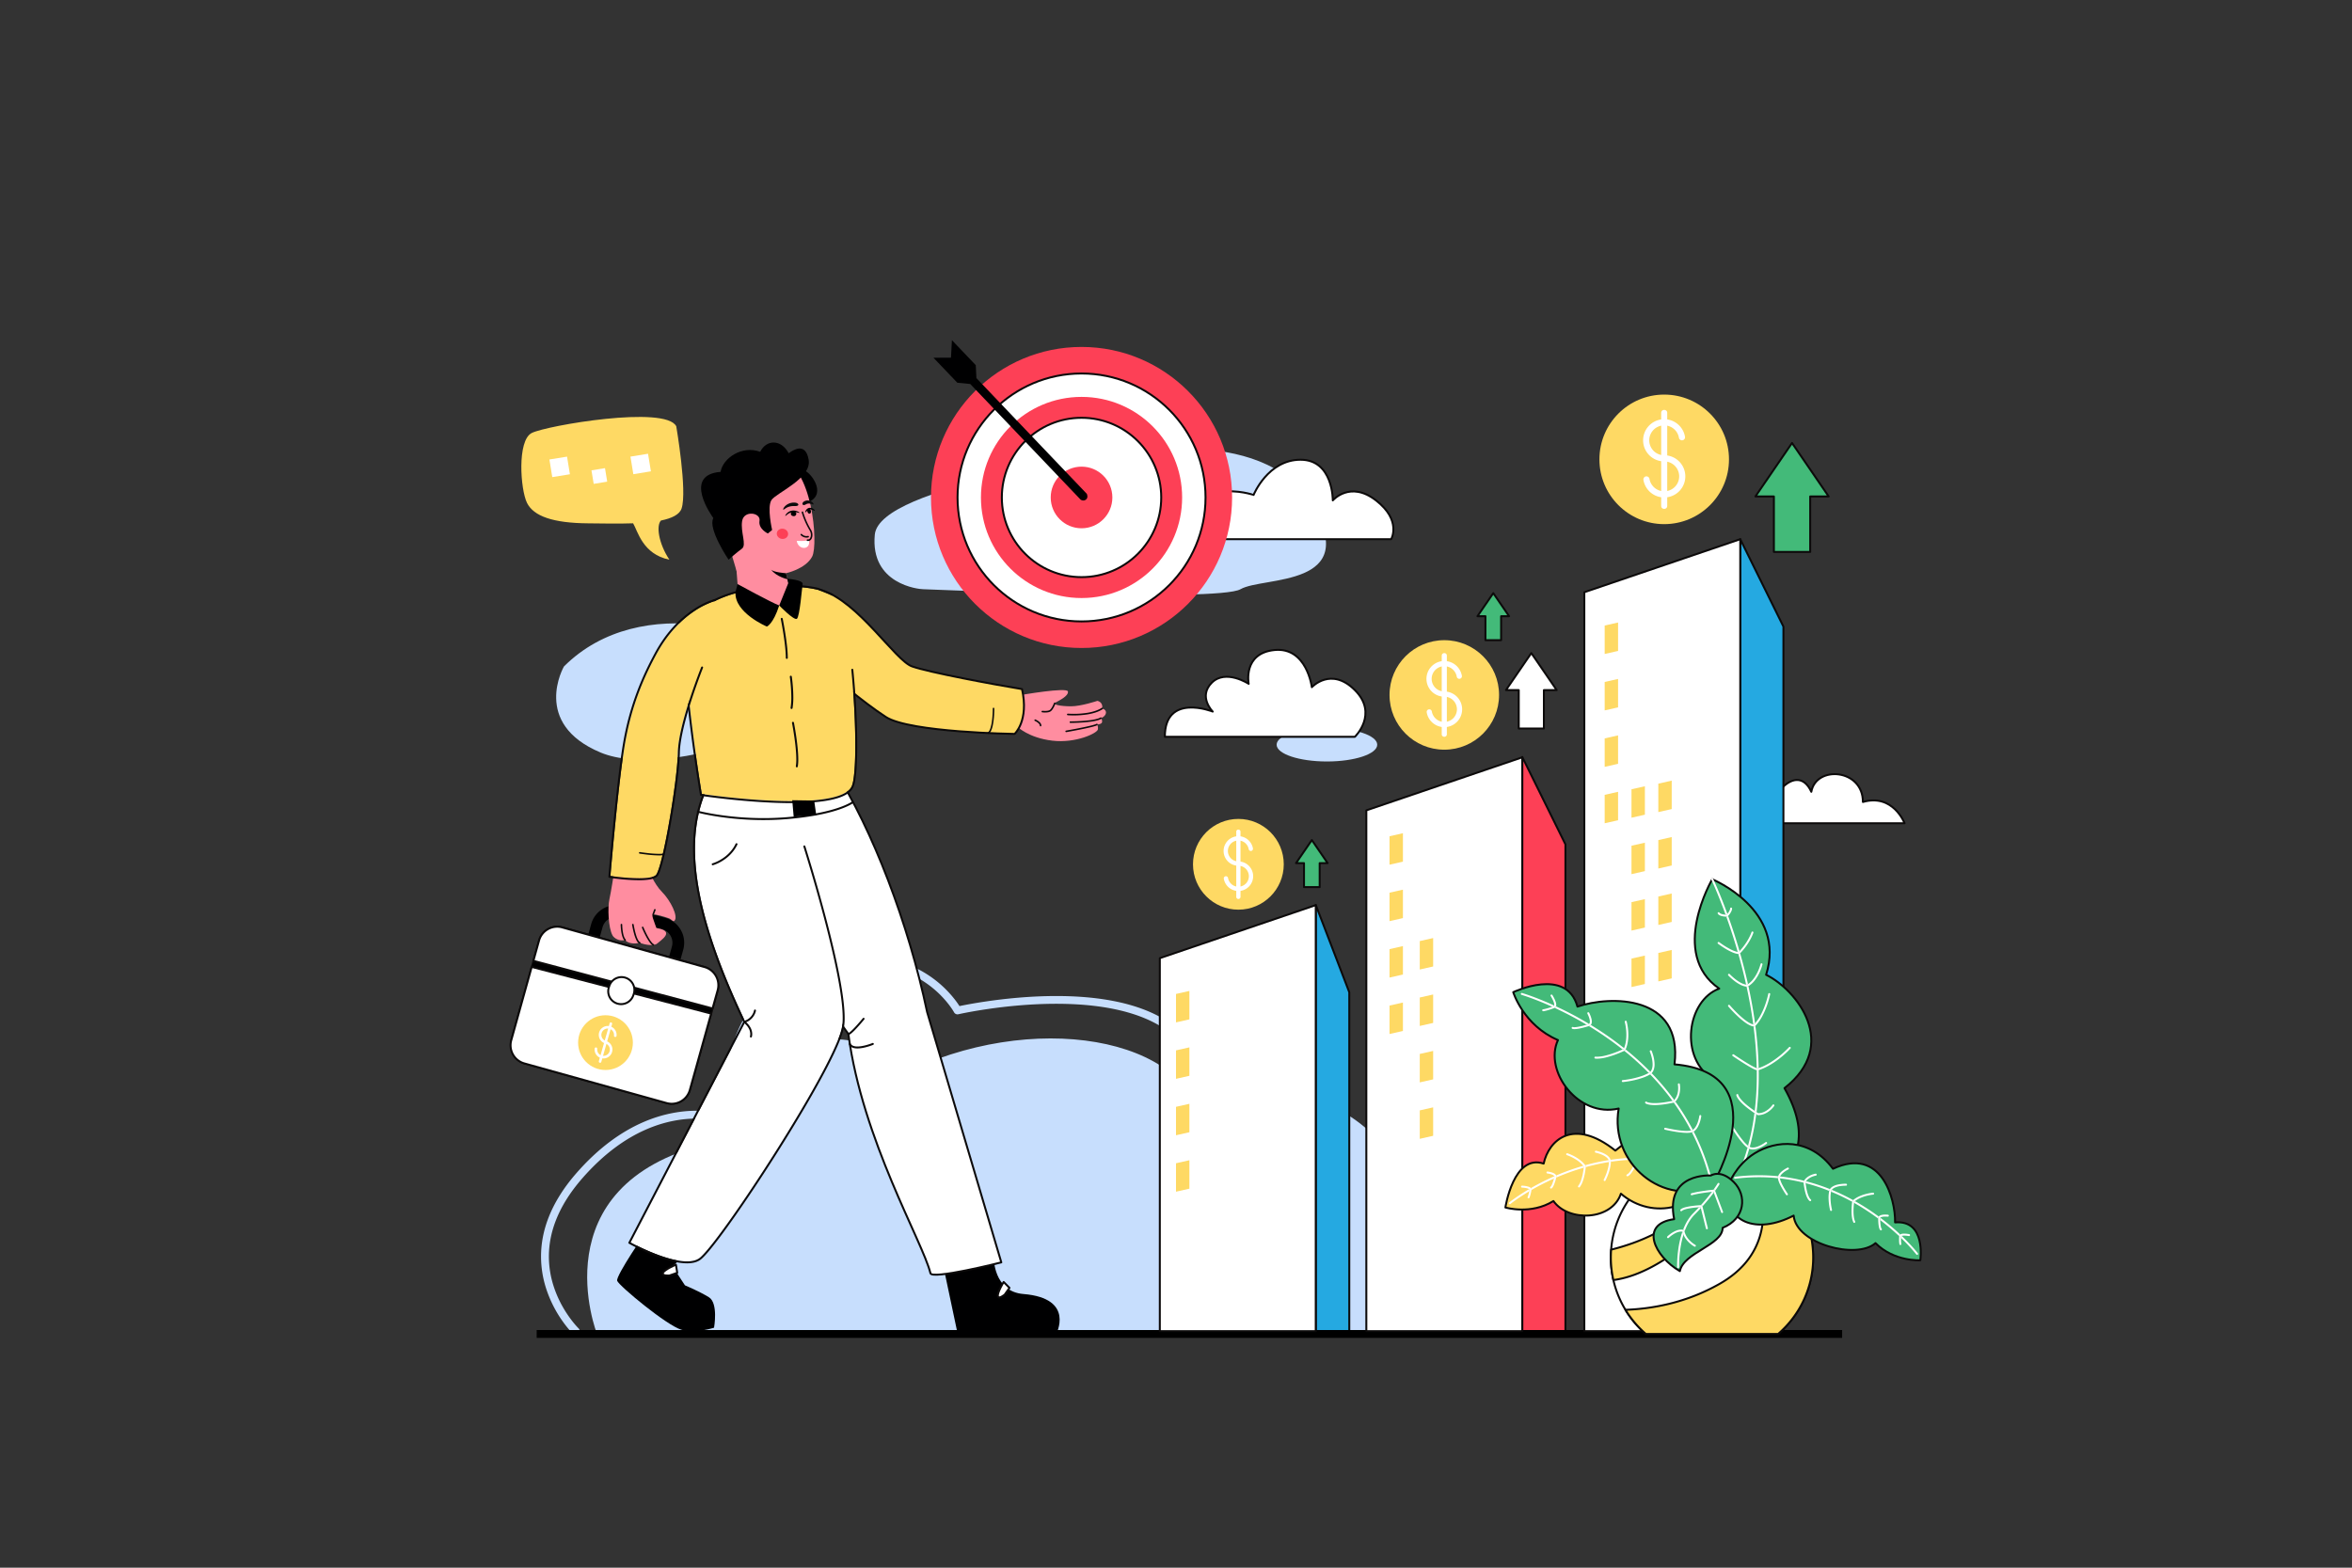 <svg xmlns="http://www.w3.org/2000/svg" id="Vectors" viewBox="0 0 6000 4000"><rect x="0" y="0" width="6000" height="4000" fill="#333333" stroke="none"/><defs><style>.cls-1{fill:#c7defd;}.cls-2,.cls-8{fill:#fff;}.cls-2,.cls-3,.cls-4,.cls-5,.cls-7{stroke:#0c0a0a;stroke-linecap:round;stroke-linejoin:round;stroke-width:5px;}.cls-3{fill:#25a9e1;}.cls-11,.cls-4{fill:#fd4056;}.cls-10,.cls-5{fill:#fed964;}.Graphic-Style{fill:#ff8da0;}.cls-6{fill:#000001;}.cls-7{fill:#43ba79;}.cls-9{fill:none;}.cls-12{fill:#0c0a0a;}.cls-13{fill:#0b0b0c;}.cls-14{fill:#010102;}</style></defs><ellipse class="cls-1" cx="3385.03" cy="1900.14" rx="128.32" ry="42.8"></ellipse><path class="cls-1" d="M2837.66,1164.49s379.84-92,508.87,121.9-124.31,183.68-182,217-798.92,0-809.61,0-135.38-12.34-123.3-139.25S2837.66,1164.49,2837.66,1164.49Z"></path><path class="cls-1" d="M1438.59,1700.57s-83.92,145.42,93.64,219.56,618-90.46,532.87-200.64S1635.18,1504,1438.59,1700.57Z"></path><path class="cls-2" d="M3037.14,1375.75h511.77s27.52-47.66-38.78-99-110.13,0-110.13,0,1.06-103.72-82.34-103.72-119.76,89.82-119.76,89.82S3031.44,1205.83,3037.14,1375.75Z"></path><path class="cls-2" d="M4513.33,2100.59h345.28s-29.31-76.44-106.3-54.31c0-84.8-119.25-94-131.62-26C4584.07,1940.09,4502.47,2038.68,4513.33,2100.59Z"></path><path class="cls-1" d="M3042.33,2666.58c-17.95-25.27-40.74-45.76-66.68-62.21-38.94-24.66-84.94-40.32-133.27-49.91s-99.07-13.06-147.6-13.07c-67.7,0-131.15,6.8-177.76,13.59-33.27,4.84-57.95,9.69-69.41,12.08-2.35-3.71-5.78-8.79-10.37-14.84a281.81,281.81,0,0,0-78.83-70.31,287.43,287.43,0,0,0-68.76-29.85,324,324,0,0,0-90.05-12.25c-35.78,0-75.72,5.25-120,17.71-51.84,14.57-92.62,38.54-124.27,67.72a294.3,294.3,0,0,0-56.94,72.47c-21.83,38.75-34.52,79.85-41.8,117.61a522.22,522.22,0,0,0-9.15,97.78c0,12,.41,22,.88,29.51-14.55-3.8-39.12-8.56-70.85-8.57-37.92,0-86.07,6.85-139.13,30.34s-111,63.56-168.46,129.55c-33.47,38.41-55.92,75.81-70,111.44s-19.68,69.47-19.68,100.59a267.11,267.11,0,0,0,12.76,81,310.28,310.28,0,0,0,42.85,85.11c14.28,20,25.74,31.16,26.07,31.49a10,10,0,0,0,13.92-14.36h0c-.27-.26-19.33-18.93-38.16-51.09a282.74,282.74,0,0,1-25.79-57.79,247.13,247.13,0,0,1-11.64-74.36c0-28.72,5.16-59.94,18.28-93.25s34.28-68.72,66.45-105.64c55.8-64,111.2-102.15,161.47-124.4s95.5-28.62,131-28.63a271.86,271.86,0,0,1,57.79,6c6.8,1.49,12.06,3,15.56,4.07,1.75.54,3.06,1,3.91,1.29l.92.33.19.07h0a10,10,0,0,0,13.57-10.54h0c0-.19-2-16.43-2-42.17a507.22,507.22,0,0,1,6.65-82,415.59,415.59,0,0,1,19.08-74,328.53,328.53,0,0,1,26.14-55.6,269.13,269.13,0,0,1,64-73.88c27.08-21.5,60.4-39.21,101.73-50.84,42.73-12,80.81-17,114.63-17,42.43,0,78.16,7.79,108,19.4a264.83,264.83,0,0,1,57.58,31,261.87,261.87,0,0,1,52.59,49.56c5.6,7,9.68,12.94,12.33,17,1.32,2.06,2.29,3.66,2.91,4.72l.67,1.18.15.26,0,0h0a10,10,0,0,0,11,5h0c.71-.16,30.23-6.84,76-13.48s107.94-13.22,173.79-13.22c63.43,0,130.31,6.14,189.2,23.94,29.45,8.89,56.88,20.67,81,35.94s44.81,34,61.08,56.89a10,10,0,0,0,16.31-11.58Z"></path><path class="cls-1" d="M1523,3403.63s-149.71-378.55,282.29-485.48c-25.66-273.74,428.81-346.15,492.22-175.37,333.12-168.94,739.8-98.37,769.65,132.6,192.39-243.8,769.82,68.46,423.36,528.25Z"></path><polygon class="cls-3" points="4439.42 1375.75 4549.54 1598.74 4549.54 3405.1 4439.42 3405.1 4439.42 1375.75"></polygon><polygon class="cls-4" points="3883.32 1931.44 3993.45 2154.43 3993.45 3405.1 3883.32 3405.1 3883.32 1931.44"></polygon><polygon class="cls-3" points="3356.51 2308.82 3442.05 2531.82 3442.05 3405.1 3356.51 3405.1 3356.51 2308.82"></polygon><rect x="1369.03" y="3393.63" width="3330.3" height="20"></rect><polygon class="cls-2" points="3356.51 2309.47 2958.73 2444.8 2958.73 3396.39 3356.51 3396.39 3356.51 2309.47"></polygon><polygon class="cls-2" points="3883.32 1932.33 3485.54 2067.67 3485.54 3396.39 3883.32 3396.39 3883.32 1932.33"></polygon><polygon class="cls-2" points="4439.42 1375.75 4041.64 1511.08 4041.64 3396.39 4439.42 3396.39 4439.42 1375.75"></polygon><path class="cls-2" d="M4625.42,3208.3A257.46,257.46,0,0,1,4536,3403.63h-337.3a257.45,257.45,0,0,1-89.41-195.33q0-10,.75-19.79a256.82,256.82,0,0,1,55.73-141.31h403.16A256.89,256.89,0,0,1,4625.42,3208.3Z"></path><path class="cls-5" d="M4428.52,3047.2c-44.83,53.76-178.91,201.36-312.72,218.87a258.72,258.72,0,0,1-6.5-57.77q0-10,.75-19.79c64.9-16,169.5-54.15,235.7-141.31Z"></path><path class="cls-5" d="M4625.42,3208.3a256.92,256.92,0,0,0-56.48-161.11h-75.67c10.6,53.21,13.58,159.21-104.52,227.4-88.6,51.15-178.51,65.22-242.14,67.42a259.6,259.6,0,0,0,52.1,61.62H4536A257.46,257.46,0,0,0,4625.42,3208.3Z"></path><path class="Graphic-Style" d="M2603.67,1773.49s118.94-20.83,120.68-9.11-22.46,22.89-31.69,28.21,13.46,9.56,39.5,9.56,67.29-13.9,67.29-13.9,15.2,2.61,12.16,19.54c14.76,3.91,12.15,19.1-3.47,24.74,0,0,3.47,1.31,3.47,8.69s-13.46,7.38-13.46,7.38,3.69,2.82,2.61,12.37-55.79,36-116.35,28.87-88.88-35.49-88.88-35.49Z"></path><path class="cls-6" d="M1697.07,2341.89l-107.57-30a66,66,0,0,0-81.35,45.89l-14.38,51.61a66,66,0,0,0,45.88,81.35l107.57,30a66,66,0,0,0,81.35-45.89l14.38-51.61A66,66,0,0,0,1697.07,2341.89Zm17,73.3-14.39,51.61a36.14,36.14,0,0,1-34.68,26.38h0a36.17,36.17,0,0,1-9.72-1.34l-107.56-30a36,36,0,0,1-25-44.4l14.39-51.61a36,36,0,0,1,44.39-25l107.57,30A36.09,36.09,0,0,1,1714.06,2415.19Z"></path><path class="Graphic-Style" d="M1565.78,2230.23s-6.87,44.91-11.28,64.87-3,72,8.27,92c3.65,6.47,17.21,15.51,31.88,11.41,4.82,7.31,23.71,11.83,36.45,6.59,17.47,7.41,39.52,8.32,45.89,2,6.94-6.94,48.23-31.36-2.48-39-6.15-18.09-14-35.12-8.22-35.12,7.18,0,26.2,5.2,39.92,10,6.72,2.34,10.75,9.93,14.26,6.42,10.69-10.69-10.26-52.13-31.55-73.43s-34.75-57.74-34.75-57.74Z"></path><path class="cls-6" d="M2023.32,1225.2s25.4,62.72,42.13,54.47c44-21.7,1.19-76.93-15.27-79.66S2023.32,1225.2,2023.32,1225.2Z"></path><path class="cls-7" d="M4401.33,3063.47s287.18-46.41,150.86-287c141.66-110.51,32.06-250.52-46.82-289.24,52.42-165.78-137.44-243.84-137.44-243.84s-111.23,190.28,17.87,279.07c-81.61,29.77-104.2,177-14,233C4256.16,2837.4,4273.1,3014.81,4401.33,3063.47Z"></path><path class="cls-8" d="M4477.21,2611.07c-4.48-32.73-10.29-64.5-16.91-94.77-.52.32-1,.66-1.56,1a2.62,2.62,0,0,1-1.25.33c-.68,0-1.36,0-2-.08,6.72,30.75,12.6,63.05,17.08,96.32a17,17,0,0,0,1.88.27C4475.36,2613.13,4476.29,2612.11,4477.21,2611.07Z"></path><path class="cls-8" d="M4484.12,2731.16a10,10,0,0,1-2.6-.39q.09,6.29.1,12.56a765.32,765.32,0,0,1-5.28,91.17q2.25,1.53,4.66,3.12a770.7,770.7,0,0,0,5.62-94.29q0-6.42-.11-12.83c-.55.18-1.1.38-1.65.55A2.37,2.37,0,0,1,4484.12,2731.16Z"></path><path class="cls-8" d="M4459.16,2511.09c-6.17-27.71-13-54.11-20-78.79l-1,1a2.51,2.51,0,0,1-1.77.73c-.63,0-1.26,0-1.91-.08,7,24.56,13.76,50.82,19.89,78.36a21.61,21.61,0,0,0,2.5.21C4457.62,2512.1,4458.39,2511.6,4459.16,2511.09Z"></path><path class="cls-8" d="M4406.53,2331.64c-20.22-55.55-36.32-89.26-36.35-89.32a2.5,2.5,0,0,0-4.51,2.16h0l.33.69c2.37,5.06,17.45,37.64,36,88.58.81,0,1.66.07,2.55.08Q4405.6,2332.71,4406.53,2331.64Z"></path><path class="cls-8" d="M4437.55,2426.75q-4.54-15.69-9.14-30.39c-6.78-21.66-13.55-41.58-19.95-59.39-.36.38-.73.76-1.12,1.14a2.5,2.5,0,0,1-1.77.74c-.6,0-1.19,0-1.76,0,7.22,20.1,14.91,42.88,22.54,67.82,2.21,7.2,4.4,14.6,6.58,22.15a23.89,23.89,0,0,0,2.4.25C4436.09,2428.28,4436.82,2427.52,4437.55,2426.75Z"></path><path class="cls-8" d="M4399.21,3062.14a2.5,2.5,0,0,0,4.23,2.67c26.61-42.11,45.73-87.14,58.89-133.61a26.29,26.29,0,0,1-4.45-2.63C4444.83,2975.09,4425.78,3020.11,4399.21,3062.14Z"></path><path class="cls-8" d="M4459.31,2923.38a26.89,26.89,0,0,0,4.38,2.93,626.05,626.05,0,0,0,16.61-83.19q-2.4-1.54-4.65-3A622.85,622.85,0,0,1,4459.31,2923.38Z"></path><path class="cls-8" d="M4483.79,2726.14c.87-.28,1.75-.57,2.62-.87a991.18,991.18,0,0,0-8.35-107.75c-.29.3-.57.61-.86.9a2.49,2.49,0,0,1-1.77.73,18.47,18.47,0,0,1-2.21-.14,985.11,985.11,0,0,1,8.19,106.51c.37.13.73.24,1,.33A9.24,9.24,0,0,0,4483.79,2726.14Z"></path><path class="cls-8" d="M4441,2804.63a40.72,40.72,0,0,1-5.73-8.61,11.75,11.75,0,0,1-.72-1.91,2.88,2.88,0,0,1-.09-.36v0h0a2.5,2.5,0,0,0-5,.5c.06.63.7,5.18,7.67,13.6,6.27,7.56,17.67,18.29,38.52,32.25q2.25,1.5,4.65,3l2.86,1.84a2.41,2.41,0,0,0,1.3.39h.6a42.41,42.41,0,0,0,17.15-3.71,58.2,58.2,0,0,0,17.5-12.34,55.72,55.72,0,0,0,6.3-7.45,2.5,2.5,0,1,0-4.15-2.79h0a57.07,57.07,0,0,1-10.16,10.79,49.38,49.38,0,0,1-11.61,7.26,37.33,37.33,0,0,1-14.86,3.23c-1.45-.92-2.86-1.84-4.23-2.73q-2.41-1.59-4.66-3.12C4457.11,2821.43,4446.63,2811.45,4441,2804.63Z"></path><path class="cls-8" d="M4459,2923.11a97.55,97.55,0,0,1-12.53-12.93c-6.44-7.74-12.75-16.65-17.44-23.6-2.34-3.49-4.28-6.48-5.63-8.6l-1.56-2.48-.4-.66a1.86,1.86,0,0,1-.14-.22,2.5,2.5,0,1,0-4.27,2.61s7.2,11.78,16.45,24.4a204.16,204.16,0,0,0,14.85,18.23,77.63,77.63,0,0,0,7.51,7.13c.7.57,1.38,1.09,2.07,1.58a26.29,26.29,0,0,0,4.45,2.63c.24.11.48.22.73.31a22.39,22.39,0,0,0,8.32,1.49,40.07,40.07,0,0,0,12.66-2.34,82.66,82.66,0,0,0,16-7.7c4.17-2.55,6.83-4.59,6.88-4.63a2.5,2.5,0,1,0-3-4h0a92.18,92.18,0,0,1-11.15,7,67.91,67.91,0,0,1-10.44,4.6,34.92,34.92,0,0,1-10.88,2,17.52,17.52,0,0,1-6.48-1.14c-.39-.15-.79-.34-1.21-.55a26.89,26.89,0,0,1-4.38-2.93C4459.19,2923.29,4459.08,2923.21,4459,2923.11Z"></path><path class="cls-8" d="M4567.42,2671.77a2.5,2.5,0,0,0-3.53.17l0,0a237.93,237.93,0,0,1-24.64,22.65c-14,11.24-32.7,23.8-52.82,30.65-.87.3-1.75.59-2.62.87a9.24,9.24,0,0,1-1.34-.29c-.31-.09-.67-.2-1-.33a50.08,50.08,0,0,1-5.17-2.19c-4.44-2.13-10-5.26-15.88-8.75-8.77-5.24-18.14-11.27-25.31-16-3.59-2.36-6.62-4.39-8.76-5.84-1.07-.72-1.92-1.29-2.49-1.69l-.89-.6a2.5,2.5,0,0,0-2.83,4.12h0s13.2,9.06,27.66,18.13c7.23,4.54,14.78,9.08,21.21,12.52,3.21,1.72,6.14,3.16,8.66,4.2a31.65,31.65,0,0,0,3.48,1.24l.43.11a10,10,0,0,0,2.6.39,2.37,2.37,0,0,0,.74-.11c.55-.17,1.1-.37,1.65-.55,21.93-7.16,41.9-20.69,56.56-32.55a238.42,238.42,0,0,0,24.52-22.65A2.5,2.5,0,0,0,4567.42,2671.77Z"></path><path class="cls-8" d="M4477.2,2618.42c.29-.29.57-.6.86-.9a111.27,111.27,0,0,0,17.1-23.82,206.78,206.78,0,0,0,15.83-38.44c3.31-10.83,4.78-18.32,4.8-18.38a2.5,2.5,0,0,0-4.91-1l0,.14a224.62,224.62,0,0,1-9.06,30.85,182.48,182.48,0,0,1-11.46,25.2,111,111,0,0,1-13.12,19c-.92,1-1.85,2.06-2.8,3a17,17,0,0,1-1.88-.27,27.4,27.4,0,0,1-5.18-1.65c-5.37-2.26-11.58-6.36-17.77-11.25a263.12,263.12,0,0,1-25.5-23.64c-3.47-3.61-6.35-6.77-8.36-9l-2.33-2.63c-.26-.31-.47-.54-.61-.7l-.2-.24a2.5,2.5,0,1,0-3.8,3.25h0a349.17,349.17,0,0,0,24.37,25.36,174.25,174.25,0,0,0,21.56,17.55,66.18,66.18,0,0,0,10.69,5.92,29.19,29.19,0,0,0,7.82,2.22,18.47,18.47,0,0,0,2.21.14A2.49,2.49,0,0,0,4477.2,2618.42Z"></path><path class="cls-8" d="M4458.74,2517.27c.53-.31,1-.65,1.56-1a64.5,64.5,0,0,0,16.08-14.7,108.31,108.31,0,0,0,15.18-27,109.91,109.91,0,0,0,4.49-13.56,2.5,2.5,0,1,0-4.86-1.16v0a115.23,115.23,0,0,1-8.11,21.53,94.68,94.68,0,0,1-10.82,17.32,60.59,60.59,0,0,1-13.09,12.33c-.77.51-1.54,1-2.34,1.48a21.61,21.61,0,0,1-2.5-.21,39.82,39.82,0,0,1-11.72-3.86c-7.72-3.76-15.3-9.53-20.9-14.34-2.8-2.41-5.11-4.58-6.72-6.14-.8-.78-1.43-1.41-1.85-1.84l-.48-.5-.12-.12,0,0a2.5,2.5,0,0,0-3.64,3.43h0a146.49,146.49,0,0,0,16,14.21,94.42,94.42,0,0,0,15.54,9.83,42.46,42.46,0,0,0,15.05,4.53c.68.05,1.36.08,2,.08A2.62,2.62,0,0,0,4458.74,2517.27Z"></path><path class="cls-8" d="M4438.11,2433.35l1-1c25.26-25.76,33.72-52.1,33.8-52.32a2.5,2.5,0,1,0-4.76-1.53h0c-.18.56-8.08,24.43-30.63,48.29-.73.77-1.46,1.53-2.22,2.29a23.89,23.89,0,0,1-2.4-.25,32.24,32.24,0,0,1-3.41-.73,77.06,77.06,0,0,1-14.38-5.72,195.49,195.49,0,0,1-20.33-12c-2.75-1.84-5-3.44-6.62-4.58-.8-.57-1.42-1-1.84-1.34l-.48-.35-.16-.12a2.5,2.5,0,0,0-3,4h0c.05,0,8.59,6.49,19.48,13a143.33,143.33,0,0,0,17.38,9,65.71,65.71,0,0,0,8.69,3,34.54,34.54,0,0,0,6.18,1.1c.65.06,1.28.08,1.91.08A2.51,2.51,0,0,0,4438.11,2433.35Z"></path><path class="cls-8" d="M4407.34,2338.11c.39-.38.76-.76,1.12-1.14a41.83,41.83,0,0,0,8.64-12.67,17.15,17.15,0,0,0,1.5-6.05,2.5,2.5,0,0,0-5,0h0a14,14,0,0,1-1.36,4.72,35.34,35.34,0,0,1-5.71,8.69q-.93,1.07-2,2.19c-.89,0-1.74,0-2.55-.08-6.48-.36-10.4-1.64-12.67-2.8a10.23,10.23,0,0,1-2.52-1.72,3.74,3.74,0,0,1-.38-.43l0,0v0h0a2.49,2.49,0,0,0-4.34,2.46h0c.21.4,1.48,2.4,5,4.2,3.31,1.69,8.55,3.22,16.78,3.41.57,0,1.16,0,1.76,0A2.5,2.5,0,0,0,4407.34,2338.11Z"></path><path class="cls-7" d="M4408.36,3024.65s19.38-52,67.89-82c53.64-33.2,139.53-41.27,199.73,39.53,123.24-57.54,159.62,76.34,158.39,136.84,79.82-6.84,64.36,96.66,64.36,96.66s-67,3.82-114.3-43.87c-48.21,42.78-202.28,2.31-208.8-70.21C4480.62,3150.92,4396.76,3119,4408.36,3024.65Z"></path><polygon class="cls-9" points="4619.15 3060.22 4619.16 3060.21 4619.15 3060.22 4619.15 3060.22"></polygon><path class="cls-8" d="M4845.41,3151.8a7,7,0,0,1,2.12-2,609.77,609.77,0,0,0-50.74-42.7,1.92,1.92,0,0,0-.13.17,2.7,2.7,0,0,0-.31.61c0,1.87.06,3.62.11,5.25a604,604,0,0,1,48.45,41.08c0-.4.05-.79.08-1.2A2.62,2.62,0,0,1,4845.41,3151.8Z"></path><path class="cls-8" d="M4791.42,3106.93a7.25,7.25,0,0,1,1.15-2.54c.07-.1.15-.18.22-.27q-4-3-8.12-5.91a581,581,0,0,0-52.62-33.5c-.71.54-1.4,1.11-2.08,1.68,0,.31-.09.68-.14,1.12s-.13,1-.2,1.57a577.15,577.15,0,0,1,52.13,33.2c3.28,2.34,6.47,4.68,9.61,7,0-.58,0-1.16,0-1.77A2.4,2.4,0,0,1,4791.42,3106.93Z"></path><path class="cls-8" d="M4892.51,3197.77h0c-.07-.08-14.26-18.59-41.11-44.3a6.91,6.91,0,0,0-1,.44,3.14,3.14,0,0,0-.45.31c-.12,1.61-.2,3.12-.25,4.52,4.12,4,7.93,7.78,11.42,11.35,9,9.24,15.91,16.94,20.52,22.32,2.3,2.69,4,4.8,5.2,6.23.58.72,1,1.26,1.3,1.63l.33.41.1.13a2.5,2.5,0,1,0,4-3Z"></path><path class="cls-8" d="M4535.62,3003.63a13.37,13.37,0,0,1,.5-2.44,475.14,475.14,0,0,0-48.61-2.49,490,490,0,0,0-61.65,3.92,2.5,2.5,0,0,0,.63,5,483.76,483.76,0,0,1,61-3.88,470.69,470.69,0,0,1,48.09,2.46c0-.39-.05-.79-.05-1.17A12.26,12.26,0,0,1,4535.62,3003.63Z"></path><path class="cls-8" d="M4667.05,3036.16a18.92,18.92,0,0,1,1.16-2.13,500.26,500.26,0,0,0-61.06-20.08c-.48.68-.92,1.38-1.34,2.11q.15,1.43.3,2.79a495.51,495.51,0,0,1,60.28,19.84c.16-.73.34-1.45.53-2.16A2.32,2.32,0,0,1,4667.05,3036.16Z"></path><path class="cls-8" d="M4601,3014.36c.31-.59.64-1.15,1-1.7a478.55,478.55,0,0,0-60.81-10.93,9.8,9.8,0,0,0-.61,2.44,6.93,6.93,0,0,0,0,.82,12.39,12.39,0,0,0,.14,1.72,472.79,472.79,0,0,1,60.25,10.83c-.06-.59-.13-1.15-.19-1.75A2.45,2.45,0,0,1,4601,3014.36Z"></path><path class="cls-8" d="M4726,3063.23l1.36-1.15a537.9,537.9,0,0,0-54.39-26.12,13.34,13.34,0,0,0-1.25,2.08c-.22.84-.41,1.7-.59,2.56a535.1,535.1,0,0,1,53.82,25.86c.14-1.1.24-1.72.24-1.73A2.51,2.51,0,0,1,4726,3063.23Z"></path><path class="cls-8" d="M4730,3066.39c.68-.57,1.37-1.14,2.08-1.68a66.39,66.39,0,0,1,12.59-7.51,106.34,106.34,0,0,1,23.14-7.4c3.22-.66,5.91-1.07,7.79-1.32.94-.13,1.68-.21,2.18-.26l.56-.06h.17a2.5,2.5,0,1,0-.4-5h0a115.07,115.07,0,0,0-18.62,3.46,104.82,104.82,0,0,0-16.92,6,69.7,69.7,0,0,0-15.21,9.42l-1.36,1.15a2.51,2.51,0,0,0-.81,1.5s-.1.63-.24,1.73a196.4,196.4,0,0,0-1.62,24,108,108,0,0,0,.95,15.07,45.2,45.2,0,0,0,3.72,13.35,2.5,2.5,0,0,0,4.49-2.2,40.8,40.8,0,0,1-3.26-11.86,104,104,0,0,1-.9-14.36c0-6.56.45-12.83.91-17.45.14-1.51.29-2.82.42-3.94.07-.58.14-1.12.2-1.57S4729.93,3066.7,4730,3066.39Z"></path><path class="cls-8" d="M4672.94,3036a14.94,14.94,0,0,1,1.27-1.51,22.93,22.93,0,0,1,7.62-4.85,57.18,57.18,0,0,1,14.65-3.59,93,93,0,0,1,11.08-.69h1.61a2.5,2.5,0,1,0,.19-5h0s-.68,0-1.8,0a91,91,0,0,0-20,2.21,43.57,43.57,0,0,0-11.94,4.59,23.9,23.9,0,0,0-5,3.84,18.58,18.58,0,0,0-3.59,5.2,2.32,2.32,0,0,0-.13.37c-.19.71-.37,1.43-.53,2.16a79.64,79.64,0,0,0-1.69,17,148.14,148.14,0,0,0,3.91,32.16,2.5,2.5,0,1,0,4.85-1.22v0a144,144,0,0,1-3.75-30.91,75.18,75.18,0,0,1,1.4-15.13c.18-.86.37-1.72.59-2.56A13.34,13.34,0,0,1,4672.94,3036Z"></path><path class="cls-8" d="M4607.15,3014a28.82,28.82,0,0,1,5.55-5.79,43.61,43.61,0,0,1,13.08-6.87c1.92-.64,3.58-1.07,4.74-1.33l1.34-.28.34-.06h.09a2.5,2.5,0,0,0-.75-5h0a52.8,52.8,0,0,0-11.92,3.65,45.09,45.09,0,0,0-10,5.94,32.79,32.79,0,0,0-7.58,8.41c-.34.55-.67,1.11-1,1.7a2.45,2.45,0,0,0-.28,1.43c.06.6.13,1.16.19,1.75,2.16,19.76,5.75,31.28,9,38a29.42,29.42,0,0,0,4.45,7,9.87,9.87,0,0,0,2.39,2,2.5,2.5,0,0,0,2.42-4.37h0c-.22-.15-2.59-1.87-5.43-8.35-2.64-6.05-5.65-16.25-7.61-33q-.15-1.36-.3-2.79C4606.23,3015.33,4606.67,3014.63,4607.15,3014Zm12,46.27Z"></path><path class="cls-8" d="M4540.59,3004.17a9.8,9.8,0,0,1,.61-2.44c.15-.37.31-.74.49-1.12a23.93,23.93,0,0,1,5-6.34,60.62,60.62,0,0,1,10.15-7.54c1.54-.93,2.88-1.66,3.82-2.16l1.1-.57.29-.14.07,0h0a2.5,2.5,0,1,0-2.16-4.51h0a78.31,78.31,0,0,0-11.38,6.9,46.57,46.57,0,0,0-8.27,7.53,24.58,24.58,0,0,0-3.09,4.63,17,17,0,0,0-1.1,2.82,13.37,13.37,0,0,0-.5,2.44,12.26,12.26,0,0,0-.07,1.36c0,.38,0,.78.05,1.17a26.81,26.81,0,0,0,.91,5,73.9,73.9,0,0,0,4.86,12.15,230.12,230.12,0,0,0,15,25.33,2.5,2.5,0,1,0,4.11-2.84l-.05-.08c-.57-.83-5.62-8.24-10.49-16.9a126.64,126.64,0,0,1-6.57-13.21,49.57,49.57,0,0,1-2.07-5.95,22.8,22.8,0,0,1-.6-2.9,12.39,12.39,0,0,1-.14-1.72A6.93,6.93,0,0,1,4540.59,3004.17Z"></path><path class="cls-8" d="M4850.37,3153.91a6.91,6.91,0,0,1,1-.44,13.16,13.16,0,0,1,2-.49,28.26,28.26,0,0,1,4.38-.3,62.31,62.31,0,0,1,8.12.61c1.14.15,2.09.31,2.75.42l.76.14.2,0,0,0a2.5,2.5,0,1,0,1-4.91h0s-1.67-.33-4.08-.66a68.4,68.4,0,0,0-8.79-.65,28.28,28.28,0,0,0-6.83.71,12.43,12.43,0,0,0-3,1.17c-.13.07-.25.16-.37.24a7,7,0,0,0-2.12,2,2.62,2.62,0,0,0-.42,1.21c0,.41-.05.8-.08,1.2-.24,3.46-.33,6.47-.33,9,0,7.86.86,11.43.92,11.65a2.5,2.5,0,1,0,4.85-1.22h0a50.52,50.52,0,0,1-.77-10.43c0-1.34,0-2.83.09-4.47.05-1.4.13-2.91.25-4.52A3.14,3.14,0,0,1,4850.37,3153.91Z"></path><path class="cls-8" d="M4796.66,3107.27a1.92,1.92,0,0,1,.13-.17,5,5,0,0,1,1.58-1.19,16.55,16.55,0,0,1,5.05-1.42,42.44,42.44,0,0,1,6-.39c1.76,0,3.34.08,4.47.16.57,0,1,.09,1.33.12l.35,0h.11a2.5,2.5,0,1,0,.59-5h0a62.73,62.73,0,0,0-6.85-.36,38.76,38.76,0,0,0-10.32,1.19,14.19,14.19,0,0,0-4.7,2.21,8.62,8.62,0,0,0-1.63,1.62c-.07.09-.15.17-.22.27a7.25,7.25,0,0,0-1.15,2.54,2.4,2.4,0,0,0-.07.6c0,.61,0,1.19,0,1.77.18,12.56,1.24,19.61,2.36,23.71a16.26,16.26,0,0,0,1.78,4.41,4.56,4.56,0,0,0,1.61,1.65,2.5,2.5,0,0,0,2.73-4.17,1.13,1.13,0,0,1-.14-.19c-.36-.58-1.21-2.4-1.93-6.58a109.86,109.86,0,0,1-1.32-15c-.05-1.63-.09-3.38-.11-5.25A2.7,2.7,0,0,1,4796.66,3107.27Z"></path><path class="cls-5" d="M4353.25,2987.25S4269.6,2811,4120.8,2935.77c-107.5-85.4-169.87-26.66-182.9,33.19-76.79-25.36-97.61,112-97.61,112s64.89,19.39,122.58-16.51c37.29,53.35,148.65,51.08,172.11-18.79C4216.69,3116.37,4342.44,3082.78,4353.25,2987.25Z"></path><path class="cls-8" d="M3901.47,3034.58c-.2-.16-.44-.33-.7-.5-32.45,19.06-50.77,34-50.85,34.05a2.5,2.5,0,0,0,3.16,3.87h0l.1-.07c1.39-1.13,18.52-14.81,48-32.3.28-1.38.55-2.88.81-4.48A3.9,3.9,0,0,0,3901.47,3034.58Z"></path><path class="cls-8" d="M4173.47,2953.77a505.28,505.28,0,0,0-64.76,5.53,16.7,16.7,0,0,1,.64,2.33c0,.15,0,.25,0,.4,0,.48,0,1,0,1.44,0,.26,0,.52,0,.78a502.09,502.09,0,0,1,63.94-5.48l.95-2.65C4174,2955.32,4173.77,2954.53,4173.47,2953.77Z"></path><path class="cls-8" d="M4241.2,2958.49a10.63,10.63,0,0,0-.1-1.36,481.63,481.63,0,0,0-57.78-3.47c-1.52,0-3,0-4.55,0,.2.62.39,1.24.55,1.88a2.4,2.4,0,0,1-.06,1.45c-.2.57-.4,1.11-.6,1.67,1.55,0,3.1,0,4.66,0a476.59,476.59,0,0,1,57.12,3.43,11.49,11.49,0,0,0,.69-2.45A10.92,10.92,0,0,0,4241.2,2958.49Z"></path><path class="cls-8" d="M4038.87,2974.58a590.3,590.3,0,0,0-69,24.64,7.59,7.59,0,0,1,.67,3.05,2.4,2.4,0,0,1-.07.6c-.15.59-.29,1.16-.43,1.72a585.13,585.13,0,0,1,70.14-25.19c.14-1.16.23-2.09.3-2.71C4040,2976,4039.43,2975.27,4038.87,2974.58Z"></path><path class="cls-8" d="M4104.39,2962.4a12,12,0,0,0-.71-2.33,542.64,542.64,0,0,0-59.62,13c.35.47.71.95,1.05,1.44a2.45,2.45,0,0,1,.44,1.64s-.05.64-.16,1.73a539.67,539.67,0,0,1,59-12.89q0-.78,0-1.56C4104.41,2963.11,4104.4,2962.75,4104.39,2962.4Z"></path><path class="cls-8" d="M4354.13,2984.91a485.7,485.7,0,0,0-108-27.14c0,.24,0,.48,0,.72a15.19,15.19,0,0,1-.11,1.78h0a14.5,14.5,0,0,1-.58,2.45,481.27,481.27,0,0,1,106.86,26.87,2.5,2.5,0,1,0,1.76-4.68Z"></path><path class="cls-8" d="M3965.3,3001.2c-7.3,3.19-14.32,6.43-21,9.66-14.46,7-27.48,14-38.9,20.55a7.09,7.09,0,0,1,1.58,2.45,2.36,2.36,0,0,1,.13,1.26c-.07.41-.13.79-.2,1.19,12.28-7.1,26.45-14.7,42.33-22.28q7.26-3.45,15-6.88c.43-1.59.88-3.29,1.33-5.11A2.57,2.57,0,0,0,3965.3,3001.2Z"></path><path class="cls-8" d="M4045.11,2974.55c-.34-.49-.7-1-1.05-1.44-7.72-10.3-18.71-17.74-27.92-22.73a117,117,0,0,0-17.48-7.75,2.5,2.5,0,1,0-1.54,4.76h0a111.39,111.39,0,0,1,17.07,7.62c8.26,4.5,17.82,11.06,24.67,19.56.56.69,1.1,1.39,1.62,2.11-.07.62-.16,1.55-.3,2.71-.45,3.83-1.33,10.27-2.82,17.34a121.62,121.62,0,0,1-4.45,16.08c-1.86,5.12-4.14,9.7-6.72,12.83a2.5,2.5,0,1,0,3.86,3.17c3.25-4,5.73-9.18,7.74-14.81a148.29,148.29,0,0,0,6.12-25.2c.79-4.84,1.24-8.76,1.47-10.89.11-1.09.16-1.72.16-1.73A2.45,2.45,0,0,0,4045.11,2974.55Z"></path><path class="cls-8" d="M4109.39,2962c0-.15,0-.25,0-.4a16.7,16.7,0,0,0-.64-2.33,19.16,19.16,0,0,0-2.2-4.47,31.48,31.48,0,0,0-9.5-8.78,74.33,74.33,0,0,0-16.86-7.54c-5-1.57-8.56-2.28-8.62-2.3a2.5,2.5,0,0,0-1,4.91h0a89.66,89.66,0,0,1,16.58,5.36,46.17,46.17,0,0,1,11.32,6.83,21.53,21.53,0,0,1,3.93,4.37,14.55,14.55,0,0,1,1.28,2.39,12,12,0,0,1,.71,2.33c0,.35,0,.71,0,1.07q0,.78,0,1.56c-.29,9.94-3.4,20.92-6.56,29.49-1.65,4.51-3.31,8.36-4.56,11.08-.62,1.36-1.13,2.43-1.49,3.16-.18.37-.32.65-.42.83l-.1.21,0,.06a2.5,2.5,0,0,0,4.44,2.31,150.86,150.86,0,0,0,6.87-15.93c3.34-9.12,6.71-20.86,6.87-32,0-.26,0-.52,0-.78C4109.41,2963,4109.4,2962.51,4109.39,2962Z"></path><path class="cls-8" d="M4179.32,2955.58c-.16-.64-.35-1.26-.55-1.88a33.47,33.47,0,0,0-5.47-10.06,48.62,48.62,0,0,0-12.53-11,47.68,47.68,0,0,0-6.77-3.57,2.5,2.5,0,1,0-1.87,4.63h0a49.32,49.32,0,0,1,9.95,5.91,40.86,40.86,0,0,1,7.39,7.23,29,29,0,0,1,4,6.91c.3.76.57,1.55.81,2.35l-.95,2.65c-6.39,17.48-12.18,27-16.3,32.09a25,25,0,0,1-5,4.9,8.49,8.49,0,0,1-1.13.67.62.62,0,0,1-.18.07h0a2.5,2.5,0,0,0,1.34,4.81c.6-.15,4-1.29,8.84-7.31,4.74-5.85,11-16.35,17.74-35.31.2-.56.4-1.1.6-1.67A2.4,2.4,0,0,0,4179.32,2955.58Z"></path><path class="cls-8" d="M4246.09,2960.27a15.19,15.19,0,0,0,.11-1.78c0-.24,0-.48,0-.72a22.37,22.37,0,0,0-3-9.52,58.3,58.3,0,0,0-9.57-12.33,75.54,75.54,0,0,0-5.7-5.25,2.5,2.5,0,0,0-3.15,3.89h0a76.78,76.78,0,0,1,8.56,8.42,45.08,45.08,0,0,1,5.53,7.8,18.82,18.82,0,0,1,2.24,6.35,10.63,10.63,0,0,1,.1,1.36,10.92,10.92,0,0,1-.07,1.15,11.49,11.49,0,0,1-.69,2.45c-.22.58-.49,1.2-.81,1.85a60.65,60.65,0,0,1-6.9,10.17,188.64,188.64,0,0,1-13.75,15c-2.08,2.06-3.88,3.77-5.16,5-.63.6-1.14,1.07-1.49,1.39l-.4.36-.13.12a2.5,2.5,0,0,0,3.35,3.71s7.21-6.49,14.64-14.54a127.86,127.86,0,0,0,10.49-12.7,49.5,49.5,0,0,0,3.82-6.24,24.69,24.69,0,0,0,1.41-3.46,14.5,14.5,0,0,0,.58-2.45Z"></path><path class="cls-8" d="M3907,3033.86a7.09,7.09,0,0,0-1.58-2.45c-.25-.26-.51-.5-.78-.73a18.51,18.51,0,0,0-6.25-3.06,58.71,58.71,0,0,0-10.29-2c-3-.33-5.15-.41-5.19-.41a2.5,2.5,0,1,0-.18,5h0a74.29,74.29,0,0,1,10.09,1.18,30.35,30.35,0,0,1,6.56,1.93,11.77,11.77,0,0,1,1.39.75c.26.17.5.34.7.5a3.9,3.9,0,0,1,.54.57c-.26,1.6-.53,3.1-.81,4.48a91.94,91.94,0,0,1-2.55,10.23c-.5,1.58-.93,2.7-1.22,3.41-.14.35-.26.6-.33.75l-.07.16,0,0h0a2.5,2.5,0,0,0,4.43,2.3c.14-.26,3.06-6,5.44-20.2.07-.4.13-.78.2-1.19A2.36,2.36,0,0,0,3907,3033.86Z"></path><path class="cls-8" d="M3970.55,3002.27a7.59,7.59,0,0,0-.67-3.05,8.37,8.37,0,0,0-.61-1.15,11.09,11.09,0,0,0-2.53-2.67,22.58,22.58,0,0,0-5.75-3.1,53,53,0,0,0-8.81-2.46c-2.49-.49-4.24-.69-4.28-.7a2.5,2.5,0,1,0-.57,5h0a59.26,59.26,0,0,1,10.15,2.25,21.57,21.57,0,0,1,6,2.88,6.37,6.37,0,0,1,1.58,1.6l.19.36a2.57,2.57,0,0,1,.23.84c-.45,1.82-.9,3.52-1.33,5.11-2.64,9.65-4.88,15-6.44,17.83a11.81,11.81,0,0,1-1.89,2.75l-.15.13a2.5,2.5,0,0,0,1.69,4.68,4.52,4.52,0,0,0,2-1.23c1.17-1.15,2.66-3.23,4.53-7.52a129.44,129.44,0,0,0,6.16-19.2c.14-.56.28-1.13.43-1.72A2.4,2.4,0,0,0,3970.55,3002.27Z"></path><path class="cls-7" d="M4367.93,3025.33s170.25-286.77-96.26-309.6c22-178.32-164.39-175.71-247.55-147.31-27.84-102-163.83-36.83-163.83-36.83s26,84.72,114.11,122.18c-36.65,78.76,51.46,198.82,154.87,174.67C4105.42,2968.12,4242.85,3081.59,4367.93,3025.33Z"></path><path class="cls-8" d="M4209.93,2734.69a729.28,729.28,0,0,0-62.86-57.06c-.26.6-.52,1.19-.8,1.79a2.54,2.54,0,0,1-1.18,1.2l-1.43.67a726,726,0,0,1,62.21,56.38c.86-.48,1.7-1,2.53-1.48A19.71,19.71,0,0,0,4209.93,2734.69Z"></path><path class="cls-8" d="M4271,2806.62q-6.12-8.38-12.44-16.48a660.84,660.84,0,0,0-45.13-51.87,23.94,23.94,0,0,1-1.91,1.85l-.3.22c-.57.35-1.16.69-1.74,1a653.59,653.59,0,0,1,47.45,54.81q4.83,6.27,9.54,12.71l3-.65C4270,2807.71,4270.51,2807.17,4271,2806.62Z"></path><path class="cls-8" d="M4143,2674.37a824.14,824.14,0,0,0-84.85-59.21,9.71,9.71,0,0,1-2.53,2.13,3.32,3.32,0,0,1-.51.23l-1.79.55c14.36,8.7,29.1,18.19,44,28.53,13.91,9.65,27.95,20,42,31.19,1.25-.56,2.19-1,2.81-1.29C4142.42,2675.79,4142.72,2675.08,4143,2674.37Z"></path><path class="cls-8" d="M4318.32,2882.69a600,600,0,0,0-44.34-71.94c-.49.53-1,1.05-1.5,1.56a2.44,2.44,0,0,1-1.2.65l-1.62.35a595.67,595.67,0,0,1,44,71.31,15.47,15.47,0,0,0,2.59-.84A14.32,14.32,0,0,0,4318.32,2882.69Z"></path><path class="cls-8" d="M4370.37,3024.78a582.81,582.81,0,0,0-49.75-137.64,20.17,20.17,0,0,1-2.35,1.23,19.06,19.06,0,0,1-2.24.79,577.19,577.19,0,0,1,49.46,136.72,2.5,2.5,0,0,0,4.88-1.1Z"></path><path class="cls-8" d="M3964.8,2566.1c0-.13.06-.3.09-.45-49-22.37-81.92-31.94-82-32a2.5,2.5,0,0,0-1.39,4.81h0l.28.08c3.18.94,33.55,10.16,77.87,30.19q2.28-.86,4.82-1.86A3.5,3.5,0,0,0,3964.8,2566.1Z"></path><path class="cls-8" d="M4053.77,2612.51c-13.35-8-26.37-15.4-38.87-22.09-16.11-8.61-31.36-16.14-45.39-22.65a8.21,8.21,0,0,1-1.51,2.78,2.41,2.41,0,0,1-1,.72l-1,.4a885.64,885.64,0,0,1,81.54,42.93q2.73-.81,5.73-1.75A3.82,3.82,0,0,0,4053.77,2612.51Z"></path><path class="cls-8" d="M4146.27,2679.42c.28-.6.54-1.19.8-1.79,5.25-12.19,6.84-25.41,6.84-37.1a141,141,0,0,0-4.25-34.26,2.5,2.5,0,0,0-4.82,1.34h0v0a136.42,136.42,0,0,1,4.06,32.88c0,10.82-1.44,22.87-5.9,33.84-.29.71-.59,1.42-.91,2.13-.62.29-1.56.73-2.81,1.29-4.43,2-12.51,5.49-22,8.91a212,212,0,0,1-21.78,6.64,93,93,0,0,1-21,2.95,42.79,42.79,0,0,1-4.34-.21,2.5,2.5,0,0,0-.51,5c1.57.15,3.19.23,4.85.23a99.06,99.06,0,0,0,22.9-3.27,249.31,249.31,0,0,0,32.71-10.88c6.4-2.58,11.28-4.79,13.56-5.85l1.43-.67A2.54,2.54,0,0,0,4146.27,2679.42Z"></path><path class="cls-8" d="M4211.51,2740.12a23.94,23.94,0,0,0,1.91-1.85,25.69,25.69,0,0,0,5.45-9.29,41.37,41.37,0,0,0,2-13.28,87.74,87.74,0,0,0-3.73-23.46,109.53,109.53,0,0,0-3.73-10.87,2.5,2.5,0,0,0-4.61,2h0l0,0a104.21,104.21,0,0,1,3.68,10.84,81.58,81.58,0,0,1,3.37,21.49,36.33,36.33,0,0,1-1.7,11.67,20.64,20.64,0,0,1-4.2,7.32,19.71,19.71,0,0,1-1.53,1.5c-.83.51-1.67,1-2.53,1.48a113.5,113.5,0,0,1-18.87,8.2,214.51,214.51,0,0,1-32.42,8c-4.5.76-8.27,1.28-10.91,1.6-1.32.16-2.36.28-3.06.35l-.8.08-.2,0h-.06a2.5,2.5,0,1,0,.43,5,239.88,239.88,0,0,0,25.47-4,205.16,205.16,0,0,0,23.16-6.24,116.31,116.31,0,0,0,20.86-9.24c.58-.34,1.17-.68,1.74-1Z"></path><path class="cls-8" d="M4272.48,2812.31c.53-.51,1-1,1.5-1.56a43.7,43.7,0,0,0,9.6-17,59.81,59.81,0,0,0,2.48-17.38,56.81,56.81,0,0,0-.81-10.07,2.5,2.5,0,0,0-4.91,1h0a51.85,51.85,0,0,1,.72,9.11,55,55,0,0,1-2.26,15.91,39,39,0,0,1-7.81,14.32c-.48.55-1,1.09-1.52,1.62l-3,.65c-20.6,4.37-35.14,5.73-45.21,5.73-8.54,0-13.85-1-16.94-1.89a17.86,17.86,0,0,1-3.1-1.19c-.28-.15-.46-.26-.55-.32l-.07,0h0a2.5,2.5,0,0,0-3.16,3.87,15.76,15.76,0,0,0,5.46,2.47c3.65,1.08,9.45,2.1,18.36,2.1,10.87,0,26.41-1.52,48.41-6.31l1.62-.35A2.44,2.44,0,0,0,4272.48,2812.31Z"></path><path class="cls-8" d="M4320.62,2887.14a23.2,23.2,0,0,0,3.82-2.86,37.93,37.93,0,0,0,7.69-10.62,80.66,80.66,0,0,0,6.15-17.17c1.19-4.91,1.65-8.37,1.66-8.43a2.5,2.5,0,1,0-4.95-.66h0a91,91,0,0,1-4.1,16.47,53.71,53.71,0,0,1-5.88,12.06,27.22,27.22,0,0,1-4,4.73,19.24,19.24,0,0,1-2.66,2,14.32,14.32,0,0,1-2,1.09,15.47,15.47,0,0,1-2.59.84c-.91.22-1.91.41-3,.56a60.68,60.68,0,0,1-7.78.45c-10.65,0-24.33-2-35.27-4-5.47-1-10.27-2-13.7-2.74-1.71-.37-3.08-.68-4-.9l-1.07-.25-.37-.09a2.5,2.5,0,1,0-1.17,4.86s8.35,2,19.44,4,24.93,4,36.16,4.05a63.51,63.51,0,0,0,8.45-.5,32.44,32.44,0,0,0,4.66-1,19.06,19.06,0,0,0,2.24-.79A20.17,20.17,0,0,0,4320.62,2887.14Z"></path><path class="cls-8" d="M3968,2570.55a8.21,8.21,0,0,0,1.51-2.78,2.29,2.29,0,0,0,.09-.28,11.9,11.9,0,0,0,.44-3.37,27.1,27.1,0,0,0-1.63-8.42,76.3,76.3,0,0,0-5.25-11.62c-1.73-3.18-3.11-5.31-3.14-5.35a2.5,2.5,0,0,0-4.2,2.71h0l0,0a94.68,94.68,0,0,1,4.86,8.74,61.23,61.23,0,0,1,3,7.31,22,22,0,0,1,1.29,6.59,7.7,7.7,0,0,1-.15,1.53c0,.15,0,.32-.09.45a3.5,3.5,0,0,1-.34.8q-2.53,1-4.82,1.86a156.68,156.68,0,0,1-16.32,5.16c-2.36.59-4.1.93-5.22,1.12-.56.1-1,.16-1.23.19l-.29,0h0a2.5,2.5,0,0,0,.44,5c.27,0,9.55-.89,29-8.58l1-.4A2.41,2.41,0,0,0,3968,2570.55Z"></path><path class="cls-8" d="M4055.63,2617.29a9.71,9.71,0,0,0,2.53-2.13,10.13,10.13,0,0,0,1.55-2.54,15.06,15.06,0,0,0,1.08-5.95,32.43,32.43,0,0,0-1.1-7.83,67.44,67.44,0,0,0-3.59-10.25c-1.19-2.73-2.14-4.51-2.16-4.56a2.5,2.5,0,1,0-4.41,2.36h0v0a73.48,73.48,0,0,1,3.29,7.39,52.83,52.83,0,0,1,2.06,6.48,27.12,27.12,0,0,1,.9,6.39,10.13,10.13,0,0,1-.68,4,4.67,4.67,0,0,1-1.34,1.86,3.82,3.82,0,0,1-.49.34q-3,.95-5.73,1.75c-17.65,5.21-26.79,6.32-31.15,6.31a12.07,12.07,0,0,1-3.14-.29.8.8,0,0,1-.22-.07l-.05,0h0a2.5,2.5,0,0,0-2.91,4,5,5,0,0,0,1.89.87,17.26,17.26,0,0,0,4.43.46c5.57,0,16.16-1.43,36.93-7.84l1.79-.55A3.32,3.32,0,0,0,4055.63,2617.29Z"></path><circle class="cls-10" cx="3159.13" cy="2205.28" r="115.78"></circle><path class="cls-8" d="M3159.13,2198a26.73,26.73,0,1,1,26.33-31.33,5.51,5.51,0,0,0,5.42,4.61h0a5.51,5.51,0,0,0,5.41-6.45,37.71,37.71,0,1,0-37.16,44.15h0a26.73,26.73,0,1,1-26.33,31.33,5.51,5.51,0,0,0-5.42-4.6h0a5.5,5.5,0,0,0-5.41,6.45,37.71,37.71,0,1,0,37.16-44.16Z"></path><path class="cls-8" d="M3159.13,2116.78a5.16,5.16,0,0,0-5.41,4.87v167.26a5.44,5.44,0,0,0,10.82,0V2121.65A5.16,5.16,0,0,0,3159.13,2116.78Z"></path><circle class="cls-10" cx="3684.43" cy="1773.15" r="139.72"></circle><path class="cls-8" d="M3684.43,1764.33a32.25,32.25,0,1,1,31.78-37.81,6.65,6.65,0,0,0,6.53,5.56h0a6.64,6.64,0,0,0,6.53-7.79,45.51,45.51,0,1,0-44.84,53.3h0a32.25,32.25,0,1,1-31.78,37.81,6.64,6.64,0,0,0-6.53-5.56h0a6.64,6.64,0,0,0-6.53,7.79,45.51,45.51,0,1,0,44.84-53.29Z"></path><path class="cls-8" d="M3684.43,1666.34c-3.6,0-6.53,2.64-6.53,5.88v201.85c0,3.25,2.93,5.89,6.53,5.89s6.53-2.64,6.53-5.89V1672.22C3691,1669,3688,1666.34,3684.43,1666.34Z"></path><circle class="cls-10" cx="4245.42" cy="1172.08" r="165.26"></circle><path class="cls-8" d="M4245.42,1161.65a38.15,38.15,0,1,1,37.59-44.72,7.86,7.86,0,0,0,7.73,6.57h0a7.85,7.85,0,0,0,7.72-9.21,53.82,53.82,0,1,0-53,63h0a38.15,38.15,0,1,1-37.58,44.72,7.88,7.88,0,0,0-7.73-6.58h0a7.86,7.86,0,0,0-7.73,9.21,53.83,53.83,0,1,0,53-63Z"></path><path class="cls-8" d="M4245.42,1045.75c-4.26,0-7.72,3.12-7.72,7v238.74c0,3.84,3.46,7,7.72,7s7.72-3.11,7.72-7V1052.71C4253.14,1048.87,4249.69,1045.75,4245.42,1045.75Z"></path><path class="cls-10" d="M1356.59,1104.72c37.86-19,341.5-71.12,368.57-17,0,0,28.45,165,13.59,209.64-5.23,15.69-25.09,25.12-52.56,30.72-12.64,12.64-6.35,58.13,21.45,100-68.44-14.08-80.64-73-92.56-92.85-38.37,1.37-79.6.32-114.37.07-90-.65-139.32-18.22-156.24-52S1318.72,1123.66,1356.59,1104.72Z"></path><rect class="cls-8" x="1611.69" y="1161.07" width="45.45" height="45.45" transform="translate(3438.79 2087.63) rotate(170.69)"></rect><rect class="cls-8" x="1511.48" y="1197.04" width="34.93" height="34.93" transform="translate(3234.21 2165.7) rotate(170.69)"></rect><rect class="cls-8" x="1407.42" y="1174.82" width="45.45" height="45.45" transform="matrix(-0.99, 0.16, -0.16, -0.99, 3035.15, 2147.98)"></rect><circle class="cls-11" cx="2759.03" cy="1269.29" r="384.07"></circle><circle class="cls-2" cx="2759.03" cy="1269.29" r="316.32"></circle><circle class="cls-11" cx="2759.03" cy="1269.29" r="256.61"></circle><circle class="cls-2" cx="2759.03" cy="1269.29" r="203.29"></circle><circle class="cls-11" cx="2759.03" cy="1269.29" r="78.63"></circle><path class="cls-6" d="M2405.53,3226.25l37.82,178.85h250.39s50.83-92.53-83.21-103.42c-76-6.17-75.43-92.53-75.43-92.53Z"></path><path class="cls-6" d="M1650.14,3139.52s-79.88,115.84-75.72,128.43,127,114.5,163.84,124.87,83.3-5.18,83.3-5.18,11.34-62.66-13.19-77.77-61.09-30.37-61.09-30.37-30.21-44.75-30.21-49.93c40.46-33.33,17-41.91,17-41.91Z"></path><path class="cls-2" d="M2128.72,1964.79c97.14,152.28,188.62,390.57,236.34,617.39L2554.36,3221s-179.84,45.34-180.91,27.23c-19.52-79.8-173.41-339.24-209.24-609.95-210.11-285.33-255.31-621.95-255.31-621.95Z"></path><path class="cls-5" d="M2095.6,1505.78c94.45,29,187.78,179.24,230.93,194.51s207.17,45.88,280.65,58c18.21,81-18.92,114.31-18.92,114.31s-267.53-3.64-328.42-43.22-142-109.93-142-109.93S2001.15,1476.76,2095.6,1505.78Z"></path><path class="cls-8" d="M2135.85,2486.48c-8.43-43.22-19.78-90.54-31.47-135.4-23.4-89.71-48.18-169.55-53.68-187.08l-1.13-3.56a2.49,2.49,0,0,1,1.45-3.06l-57.59-141.1a2.63,2.63,0,0,1-1.22.18l-180.58-19.93c-26.72,50.24-38.65,106.88-38.65,168.8,0,128.34,51.33,279.24,127.93,441a2.5,2.5,0,0,1,0,2.23l-292.09,561.48.1.06c1.45.79,3.59,1.93,6.32,3.35,5.45,2.84,13.24,6.77,22.56,11.14,18.66,8.73,43.48,19.21,68,26.17,16.37,4.65,32.62,7.71,46.76,7.71a73.44,73.44,0,0,0,16.76-1.76,41.87,41.87,0,0,0,13.53-5.61,49.75,49.75,0,0,0,6.74-5.69c2.71-2.62,5.83-5.93,9.32-9.87,7-7.88,15.41-18.25,25-30.66,19.11-24.82,42.73-57.77,68.43-95.32,51.41-75.11,111.16-168.61,160.08-252.33,32.61-55.82,60.4-107.3,77.66-146,9.87-22.1,16.28-40.1,18.19-52.05a141.3,141.3,0,0,0,1.49-22.07C2149.75,2568.82,2144.27,2529.69,2135.85,2486.48Z"></path><path class="cls-12" d="M2139,2476.8c-28.25-140.39-84.67-317.83-84.68-317.88a2.5,2.5,0,0,0-3.14-1.62,1,1,0,0,0-.18.08,2.49,2.49,0,0,0-1.45,3.06l1.13,3.56c5.5,17.53,30.28,97.37,53.68,187.08,11.69,44.86,23,92.18,31.47,135.4s13.9,82.34,13.89,110.63a141.3,141.3,0,0,1-1.49,22.07c-1.91,12-8.32,30-18.19,52.05-17.26,38.72-45,90.2-77.66,146-48.92,83.72-108.67,177.22-160.08,252.33-25.7,37.55-49.32,70.5-68.43,95.32-9.56,12.41-18,22.78-25,30.66-3.49,3.94-6.61,7.25-9.32,9.87a49.75,49.75,0,0,1-6.74,5.69,41.87,41.87,0,0,1-13.53,5.61,73.44,73.44,0,0,1-16.76,1.76c-14.14,0-30.39-3.06-46.76-7.71-24.57-7-49.39-17.44-68-26.17-9.32-4.37-17.11-8.3-22.56-11.14-2.73-1.42-4.87-2.56-6.32-3.35l-.1-.06,292.09-561.48a2.5,2.5,0,0,0,0-2.23c-76.6-161.78-128-312.68-127.93-441,0-61.92,11.93-118.56,38.65-168.8l180.58,19.93a2.63,2.63,0,0,0,1.22-.18,2.49,2.49,0,0,0-.67-4.79h0l-182.27-20.11a2.5,2.5,0,0,0-2.48,1.29c-27.73,51.46-40,109.49-40,172.66,0,129.37,51.46,280.36,127.88,442l-292.64,562.56a2.49,2.49,0,0,0,1,3.33s22.41,12.54,52.08,25.08a421.59,421.59,0,0,0,48.15,17.25c16.66,4.72,33.28,7.89,48.13,7.9a78.29,78.29,0,0,0,17.91-1.89,46.89,46.89,0,0,0,15.13-6.3c3.29-2.18,7.31-5.91,12.22-11.12,9.18-9.76,21.32-24.68,35.63-43.57,50-66.09,126.61-180.67,192.34-289,32.87-54.15,63-106.72,85.8-150.88,11.38-22.08,20.93-42.06,28.05-59.11s11.84-31.15,13.54-41.68a145.48,145.48,0,0,0,1.55-22.86C2154.74,2566.28,2148.44,2523.61,2139,2476.8Z"></path><path class="cls-10" d="M2122.05,1519.69h0l-.06,0-.3-.17c-.26-.15-.63-.35-1.09-.57-.9-.44-2.13-1-3.56-1.64-2.87-1.27-6.59-2.82-10.44-4.39-7.7-3.16-16-6.4-19.23-7.68l-1.29-.51c-25.16-5.85-52.09-7.83-76.9-7.83a534.48,534.48,0,0,0-92.48,8.25l-.11,0-.16,0-.18,0-.54.07-2.12.32c-1.85.29-4.56.74-8,1.39-6.83,1.28-16.44,3.33-27.57,6.38-22.27,6.1-50.6,16.24-74.75,32.18-16.11,10.63-30.34,23.82-39.8,40a88.28,88.28,0,0,0-11.08,31c-1.77,11.27-2.57,26-2.57,43.14,0,57.62,9,142.17,18.49,215.65s19.62,136,21.86,149.62c.06.37.12.69.16,1l3.68.53c3.56.5,8.77,1.22,15.37,2.09,13.18,1.73,31.89,4,54,6.34,44.13,4.62,101.72,9.23,155.43,9.23,24.87,0,48.91-1,70.37-3.42s40.35-6.29,54.84-12c9.67-3.78,17.36-8.36,22.6-13.71a29.42,29.42,0,0,0,6.61-9.92,80,80,0,0,0,3.77-15.26c1.09-6.52,2-14.36,2.72-23.31,1.45-17.9,2.15-40.21,2.15-65.26,0-56.34-3.55-126.57-10.1-192.06h0a2.5,2.5,0,0,1,1.85-2.66l-49.35-186.39A2.49,2.49,0,0,1,2122.05,1519.69Z"></path><path class="cls-12" d="M2176.73,1708.7a2.51,2.51,0,0,0-2.74-2.24l-.39.08a2.5,2.5,0,0,0-1.85,2.66h0c6.55,65.49,10.1,135.72,10.1,192.06,0,25-.7,47.36-2.15,65.26-.72,9-1.63,16.79-2.72,23.31a80,80,0,0,1-3.77,15.26,29.42,29.42,0,0,1-6.61,9.92c-5.24,5.35-12.93,9.93-22.6,13.71-14.49,5.68-33.38,9.55-54.84,12s-45.5,3.42-70.37,3.42c-53.71,0-111.3-4.61-155.43-9.23-22.07-2.31-40.78-4.61-54-6.34-6.6-.87-11.81-1.59-15.37-2.09l-3.68-.53c0-.29-.1-.61-.16-1-2.24-13.67-12.33-76.13-21.86-149.62s-18.49-158-18.49-215.65c0-17.12.8-31.87,2.57-43.14a88.28,88.28,0,0,1,11.08-31c9.46-16.23,23.69-29.42,39.8-40,24.15-15.94,52.48-26.08,74.75-32.18,11.13-3,20.74-5.1,27.57-6.38,3.41-.65,6.12-1.1,8-1.39l2.12-.32.54-.07.18,0,.16,0,.11,0a534.48,534.48,0,0,1,92.48-8.25c24.81,0,51.74,2,76.9,7.83l1.29.51c3.28,1.28,11.53,4.52,19.23,7.68,3.85,1.57,7.57,3.12,10.44,4.39,1.43.63,2.66,1.2,3.56,1.64.46.22.83.42,1.09.57l.3.17.06,0h0a2.49,2.49,0,0,0,2.2.46,2.46,2.46,0,0,0,1.29-.82,2.5,2.5,0,0,0-.34-3.52,6.26,6.26,0,0,0-.6-.43c-.39-.23-.81-.47-1.33-.73-1.91-1-5-2.34-8.7-3.89-11-4.64-26.86-10.8-26.87-10.81a2.75,2.75,0,0,0-.34-.1c-25.72-6-53.06-8-78.19-8a538.84,538.84,0,0,0-93.48,8.35,339.81,339.81,0,0,0-78.1,21.68c-20,8.39-40.57,19.76-57.15,35.08a113.63,113.63,0,0,0-21.27,26.08,93.28,93.28,0,0,0-11.7,32.71c-1.83,11.7-2.63,26.64-2.63,43.92,0,31,2.56,69.5,6.4,109.88,11.5,121.11,34.47,259,34.48,259a2.52,2.52,0,0,0,2.09,2.06c.07,0,123,18.51,231,18.51,38.1,0,74.34-2.3,102.79-8.59,14.23-3.15,26.53-7.29,36.19-12.75a55.83,55.83,0,0,0,12.4-9.25,34.67,34.67,0,0,0,7.69-11.6,84.37,84.37,0,0,0,4-16.26,354,354,0,0,0,3.73-38.1c.81-15.12,1.21-32.44,1.21-51.3C2186.85,1844.71,2183.29,1774.37,2176.73,1708.7Z"></path><path class="cls-10" d="M1809.4,1538.63a217.47,217.47,0,0,0-37,19.83c-29.75,19.67-67.27,53.72-98.26,111.37-28.23,52.53-63.13,126.76-80.48,231.58-8.14,49.17-16.72,126.11-23.52,193.93s-11.85,126.55-12.94,139.43l0,.27c1.14.17,2.66.38,4.55.63,4.34.58,10.49,1.36,17.72,2.13a495.2,495.2,0,0,0,50.38,3.1,192.59,192.59,0,0,0,21.29-1,65.14,65.14,0,0,0,16.1-3.53,17,17,0,0,0,6.09-3.72,15.6,15.6,0,0,0,2.21-3.36,61,61,0,0,0,2.73-6.14c1.92-4.92,4-11.4,6.15-19.1,4.32-15.42,9-35.73,13.61-58.55,9.24-45.65,18.33-101.37,24.3-148.38,4-31.33,6.57-58.83,6.9-76.78.34-18.44,4.26-41.2,9.9-65.07s13-48.8,20.39-71.47c14.7-45.33,29.21-81.55,29.22-81.58a2.5,2.5,0,0,1,2.78-1.53l31.31-166.78c-.63.18-1.52.44-2.67.8C1817.65,1535.48,1814,1536.74,1809.4,1538.63Z"></path><path class="cls-12" d="M1825.76,1530.57a2.5,2.5,0,0,0-3-1.85h0c-.22.06-22.74,5.51-53.09,25.57s-68.51,54.76-99.9,113.17c-28.36,52.76-63.55,127.63-81,233.14-8.72,52.71-17.9,136.76-24.91,207.68S1552,2237,1552,2237a2.51,2.51,0,0,0,2.12,2.68s10.23,1.56,24.79,3.12a496.66,496.66,0,0,0,50.92,3.13,168.76,168.76,0,0,0,28.27-2,56.51,56.51,0,0,0,11-2.93,21.76,21.76,0,0,0,7.87-4.92,24.79,24.79,0,0,0,4-6.45c2.44-5.23,5-12.82,7.74-22.33,4.75-16.63,9.89-39.1,15-64.43,7.6-38,15-82.37,20.67-122.86s9.49-77.07,9.91-99.6c.32-17.82,4.16-40.34,9.77-64,8.4-35.51,20.75-73.62,31-102.83,5.13-14.61,9.72-27,13-35.72,1.66-4.37,3-7.82,3.92-10.17.46-1.18.81-2.09,1.06-2.7l.36-.92a2.49,2.49,0,0,0-1.39-3.25,2.54,2.54,0,0,0-.47-.14,2.5,2.5,0,0,0-2.78,1.53s-14.52,36.25-29.22,81.58c-7.35,22.67-14.74,47.61-20.39,71.47s-9.56,46.63-9.9,65.07c-.33,18-2.92,45.45-6.9,76.78-6,47-15.06,102.73-24.3,148.38-4.63,22.82-9.29,43.13-13.61,58.55-2.16,7.7-4.23,14.18-6.15,19.1a61,61,0,0,1-2.73,6.14,15.6,15.6,0,0,1-2.21,3.36,17,17,0,0,1-6.09,3.72,65.14,65.14,0,0,1-16.1,3.53,192.59,192.59,0,0,1-21.29,1,495.2,495.2,0,0,1-50.38-3.1c-7.23-.77-13.38-1.55-17.72-2.13-1.89-.25-3.41-.46-4.55-.63l0-.27c1.09-12.88,6.13-71.61,12.94-139.43s15.38-144.76,23.52-193.93c17.35-104.82,52.25-179.05,80.48-231.58,31-57.65,68.51-91.7,98.26-111.37a217.47,217.47,0,0,1,37-19.83c4.59-1.89,8.25-3.15,10.75-4,1.15-.36,2-.62,2.67-.8l.17-.05.71-.19.17-.05h.05A2.49,2.49,0,0,0,1825.76,1530.57Z"></path><path class="Graphic-Style" d="M1875.18,1406.12l10.3,137.06s121,12.74,128.91-9.69-22.44-117-22.44-117Z"></path><path class="Graphic-Style" d="M2005,1462.56s50-10.48,66.81-42.38-.41-234.36-82-247.86-184.45,58-154.35,146.78,46.63,148.75,46.63,148.75Z"></path><path class="cls-6" d="M1858.6,1428.07s20.78-18.6,33.9-28-4-42.57.68-70.7,47.83-21.58,44.35-.54,21.37,32.37,21.37,32.37l10.79-9s-13.44-57.86-1.74-76.16,103.07-55.19,95-102.77-41.63-23.51-51-16.76c-19-36-56.59-35.74-72.73-3.72-46.31-17.06-95.14,16-101,51.21-97.38,7.72-22.55,112.24-18.44,118C1804.89,1348.73,1858.6,1428.07,1858.6,1428.07Z"></path><path class="cls-6" d="M1876.21,1511.24l5.29-21s86.14,47.2,106.3,54.63c-15.43,47.8-31.48,53.83-31.48,53.83S1873.31,1563.94,1876.21,1511.24Z"></path><path class="cls-6" d="M1987.8,1544.91l23.17-57.23-2.41-11s40.77,3,39,13.56-7.44,83.44-14.67,88.62S1987.8,1544.91,1987.8,1544.91Z"></path><path class="cls-6" d="M2005,1462.56s-32.89-2.1-38.37-9.75c13.64,19,42.41,25.13,42.41,25.13Z"></path><path class="cls-12" d="M1996.7,1578.49a2.5,2.5,0,0,0-4.9,1h0l.14.72c.71,3.55,3.89,19.87,6.89,39.43s5.82,42.37,5.81,58.72v.32a2.5,2.5,0,0,0,5,0v-.32a291.74,291.74,0,0,0-2-30.76C2004,1614.51,1996.71,1578.53,1996.7,1578.49Z"></path><path class="cls-12" d="M2021.84,1806.83a175.91,175.91,0,0,0,1.94-28,404.91,404.91,0,0,0-3.9-52.57,2.5,2.5,0,0,0-5,.74h0s0,.09,0,.29a403.54,403.54,0,0,1,3.8,51.54,172,172,0,0,1-1.87,27.2,2.5,2.5,0,1,0,4.93.82Z"></path><path class="cls-12" d="M2030.84,1876.41c-2.76-18.67-5.51-32.66-5.52-32.68a2.5,2.5,0,1,0-4.9,1h0l.12.63c.6,3.11,3.31,17.45,5.87,35.36s5,39.39,5,56.67a111,111,0,0,1-1.17,17.54,2.5,2.5,0,1,0,4.93.82,116.09,116.09,0,0,0,1.24-18.36C2036.36,1918.45,2033.6,1895.1,2030.84,1876.41Z"></path><ellipse class="cls-6" cx="2024.33" cy="1310.6" rx="6.38" ry="7.06" transform="translate(400.77 3093.75) rotate(-80.6)"></ellipse><ellipse class="cls-6" cx="2064.11" cy="1304.42" rx="4.61" ry="6.47" transform="translate(-270.76 589.95) rotate(-15.28)"></ellipse><ellipse class="cls-11" cx="1995.98" cy="1361.96" rx="13.08" ry="14.48" transform="translate(326.38 3108.75) rotate(-80.6)"></ellipse><path class="cls-8" d="M2032.5,1379.92s23.81,2,30.92-2.72C2069.88,1404.3,2036,1404.67,2032.5,1379.92Z"></path><path class="cls-13" d="M2017.44,1291.8l2.33-.38,2.31-.16,1.11-.1,1.1,0h2.06c5.28.23,7.87-.42,9.2-1.53a3.22,3.22,0,0,0,1-1.38,2.38,2.38,0,0,0-.31-1.91,6.36,6.36,0,0,0-2.69-2.4,12.46,12.46,0,0,0-1.26-.6,11.7,11.7,0,0,0-1.59-.44q-.87-.21-1.92-.36a12.29,12.29,0,0,0-2.27-.2l-2.58.05-1.36,0-1.4.2-2.89.46-2.92.81a31.79,31.79,0,0,0-10.46,5.63,24.18,24.18,0,0,0-5.94,7c-1.08,2.07-1.28,3.58-.75,3.89s1.64-.47,3.36-1.65a49.74,49.74,0,0,1,6.78-4.09A36.18,36.18,0,0,1,2017.44,1291.8Z"></path><path class="cls-14" d="M2034.4,1304.79a25,25,0,0,0-6.54-1.92,23.76,23.76,0,0,0-8.5.18,23.26,23.26,0,0,0-13.08,7.75c-2.52,3-3.25,5.36-2.77,5.63s2-1.37,4.79-3.56a28.21,28.21,0,0,1,11.88-5.8,31.54,31.54,0,0,1,13.32.47c3.47.78,5.69,1.44,6,.9S2037.92,1306.37,2034.4,1304.79Z"></path><path class="cls-13" d="M2048.07,1287.83a4,4,0,0,0,1.49.67,5.69,5.69,0,0,0,2.65,0,14.11,14.11,0,0,0,3.6-1.58,15.11,15.11,0,0,1,5-1.89,16.35,16.35,0,0,1,6.1.15c4.14.81,7.52,2.58,8.35,1.7s-1.18-4.61-6-7.48a17.94,17.94,0,0,0-8.92-2.48,17.37,17.37,0,0,0-4.82.64,17.79,17.79,0,0,0-4,1.7,9.15,9.15,0,0,0-4,4,4.27,4.27,0,0,0-.35,3A2.94,2.94,0,0,0,2048.07,1287.83Z"></path><path class="cls-14" d="M2075.86,1299.25a16.38,16.38,0,0,0-4.42-2.63,15.2,15.2,0,0,0-3.06-.84,13.4,13.4,0,0,0-3.53,0,11.94,11.94,0,0,0-6.13,2.84,14.35,14.35,0,0,0-3.23,4.09c-1.34,2.58-1.51,4.37-1,4.59s1.66-1,3.4-2.9,4.28-4.12,7.56-4.56,6.6.88,8.9,1.9,3.83,1.84,4.23,1.43S2078.08,1301.1,2075.86,1299.25Z"></path><path class="cls-12" d="M2063.51,1368.76a2,2,0,0,0-2.42-1.45,15.87,15.87,0,0,1-3.75.46,16.35,16.35,0,0,1-8.53-2.53,19.16,19.16,0,0,1-2.4-1.75c-.27-.24-.47-.43-.6-.56l-.14-.14,0,0h0a2,2,0,1,0-2.94,2.71h0a21.3,21.3,0,0,0,14.65,6.3,19.31,19.31,0,0,0,4.71-.58A2,2,0,0,0,2063.51,1368.76Z"></path><path class="cls-12" d="M2053.86,1320.78c-1.66-4.3-2.9-7.9-3.72-10.42-.41-1.26-.72-2.25-.92-2.92l-.23-.77,0-.19,0-.06a2,2,0,0,0-3.85,1.08h0a207.34,207.34,0,0,0,20.45,46.34,21.37,21.37,0,0,1,3,11,15.79,15.79,0,0,1-2.11,8.38,7.34,7.34,0,0,1-2.27,2.33,5.5,5.5,0,0,1-2.88.8,6.49,6.49,0,0,1-1.13-.1,2,2,0,1,0-.65,4,10.78,10.78,0,0,0,1.78.15,9.52,9.52,0,0,0,5-1.39,12.31,12.31,0,0,0,4.75-5.9,21.37,21.37,0,0,0,1.54-8.22,25.21,25.21,0,0,0-3.59-13A196.49,196.49,0,0,1,2053.86,1320.78Z"></path><path class="cls-12" d="M1879.92,2151.7a2.51,2.51,0,0,0-3.34,1.17c-9.29,19.4-24.07,31.91-36.58,39.58a108.17,108.17,0,0,1-16,8.1c-2,.83-3.69,1.41-4.82,1.79-.56.19-1,.32-1.29.41l-.32.09-.07,0h0a2.5,2.5,0,1,0,1.33,4.82h0a102.76,102.76,0,0,0,23.82-11c13.06-8,28.63-21.16,38.47-41.69A2.49,2.49,0,0,0,1879.92,2151.7Z"></path><path class="cls-12" d="M2177.75,2045.12a2.51,2.51,0,0,0-3.5-.43h0c-.1.09-38.26,29.57-165.55,40.22-21.25,1.78-41.73,2.52-61.09,2.52a769.68,769.68,0,0,1-119.88-9.39c-14.75-2.34-26.45-4.69-34.45-6.44-4-.88-7.08-1.61-9.15-2.12l-2.34-.59-.59-.16-.19-.05a2.5,2.5,0,1,0-1.31,4.83h0c.14,0,69.87,18.92,167.91,18.92,19.49,0,40.1-.75,61.51-2.54,129-10.79,167.72-40.88,168.21-41.26A2.5,2.5,0,0,0,2177.75,2045.12Z"></path><polygon class="cls-6" points="2021.05 2041.8 2024.63 2083.49 2082.26 2079.88 2077.01 2042.61 2021.05 2041.8"></polygon><polygon class="cls-9" points="1923.55 2577.96 1923.55 2577.96 1923.55 2577.96 1923.55 2577.96"></polygon><path class="cls-12" d="M1926.4,2575.88a2.48,2.48,0,0,0-2.85,2.07h0a33.91,33.91,0,0,1-4.54,11.1,36.25,36.25,0,0,1-7.74,8.87,39.21,39.21,0,0,1-13.37,7.12,2.53,2.53,0,0,0-1.71,1.94,2.49,2.49,0,0,0,.92,2.41c7.26,5.69,11.43,11.33,13.82,16.33a29.49,29.49,0,0,1,3,12.65,22.93,22.93,0,0,1-.39,4.3c-.1.49-.19.86-.26,1.1a2.33,2.33,0,0,1-.07.25v.05h0a2.5,2.5,0,0,0,4.72,1.64,24,24,0,0,0,1-7.34,34.34,34.34,0,0,0-3.49-14.8,48.77,48.77,0,0,0-11.87-15.29,43,43,0,0,0,11.07-6.65,41.65,41.65,0,0,0,11.32-15.05,33.58,33.58,0,0,0,2.52-7.84A2.49,2.49,0,0,0,1926.4,2575.88Zm-2.85,2.08Z"></path><path class="cls-12" d="M2204.67,2597.56a2.51,2.51,0,0,0-3.52.35h0l-.35.43c-1.74,2.11-9.69,11.67-18,20.66-4.15,4.5-8.39,8.85-11.94,12a44.07,44.07,0,0,1-4.62,3.69,11.32,11.32,0,0,1-1.55.89,3.25,3.25,0,0,1-.44.15l-.08,0h0a2.5,2.5,0,0,0,0,5,6.48,6.48,0,0,0,2.65-.66,24.26,24.26,0,0,0,4.82-3.2,120.92,120.92,0,0,0,10.27-9.71c11-11.4,23-26.09,23.08-26.12A2.51,2.51,0,0,0,2204.67,2597.56Z"></path><path class="cls-12" d="M2228.92,2662.7a2.51,2.51,0,0,0-3.27-1.36h0l-.05,0c-.59.24-6.11,2.46-13.52,4.61s-16.72,4.21-24.75,4.2a28.67,28.67,0,0,1-10.87-1.78,13.16,13.16,0,0,1-3.81-2.34,10.61,10.61,0,0,1-2.59-3.48,2.5,2.5,0,0,0-4.52,2.15,15.85,15.85,0,0,0,3.77,5.06,20,20,0,0,0,8.2,4.24,37.76,37.76,0,0,0,9.82,1.15c9.13,0,19.11-2.32,26.88-4.61s13.3-4.58,13.35-4.6A2.5,2.5,0,0,0,2228.92,2662.7Z"></path><path class="cls-2" d="M2560.36,3271s-16.52,26.94-14.74,36.11,17.46-4,17.46-4L2575.2,3286Z"></path><path class="cls-2" d="M1724.3,3226.79s-29.1,12.33-33,20.83,16.56,6.86,16.56,6.86l19.8-6.89Z"></path><rect class="cls-2" x="1331.04" y="2410.32" width="472.85" height="360.16" rx="48.04" transform="translate(753.04 -325.73) rotate(15.57)"></rect><polygon class="cls-6" points="1356.38 2467.15 1814.09 2586.15 1817.71 2573.16 1360.72 2451.56 1356.38 2467.15"></polygon><path class="cls-2" d="M1797.28,2467.51l-362.93-101.15a48,48,0,0,0-59.18,33.37l-14.45,51.83,457,121.6,13-46.47A48,48,0,0,0,1797.28,2467.51Z"></path><path class="cls-2" d="M1356.38,2467.15l-52.11,187a48,48,0,0,0,33.38,59.18l362.93,101.16a48,48,0,0,0,59.18-33.38l54.33-194.92Z"></path><path class="cls-12" d="M1593.41,2393.25a43.65,43.65,0,0,1-3.41-10,113.68,113.68,0,0,1-2.35-16.24c-.18-2.31-.27-4.27-.33-5.64,0-.69,0-1.23,0-1.6,0-.18,0-.32,0-.41v-.14a2,2,0,1,0-4,0h0a143.63,143.63,0,0,0,1.31,16.45,82.82,82.82,0,0,0,2.87,13.38,37.51,37.51,0,0,0,2.42,6,19.47,19.47,0,0,0,3.37,4.79,2,2,0,0,0,2.83-2.83A15.52,15.52,0,0,1,1593.41,2393.25Z"></path><path class="cls-12" d="M1632.65,2403.7a4.22,4.22,0,0,1-1.32-.73,13.62,13.62,0,0,1-2.95-3.56,56.06,56.06,0,0,1-4.9-11.19,179,179,0,0,1-5.17-19.56c-.6-2.85-1.06-5.28-1.38-7-.15-.86-.27-1.54-.35-2l-.09-.53a1.23,1.23,0,0,1,0-.18,2,2,0,0,0-4,.63h0s1.72,10.85,4.81,22.15a100.15,100.15,0,0,0,5.67,16.12,30.61,30.61,0,0,0,3.68,6.09,13.81,13.81,0,0,0,2.19,2.2,8.4,8.4,0,0,0,2.6,1.4,2,2,0,0,0,1.18-3.83Z"></path><path class="cls-12" d="M1667.79,2409.06a13.28,13.28,0,0,1-3.77-2.9,62.49,62.49,0,0,1-7.82-10.66,214.48,214.48,0,0,1-10.43-19.8c-1.37-2.93-2.49-5.45-3.27-7.24l-.9-2.09-.23-.56a1.24,1.24,0,0,1-.08-.19,2,2,0,0,0-3.7,1.53h0s4.12,10,9.65,20.56a138.17,138.17,0,0,0,9.09,15.3,48.58,48.58,0,0,0,4.83,5.95,16.91,16.91,0,0,0,5,3.76,2,2,0,0,0,1.61-3.66Z"></path><path class="cls-12" d="M1671.27,2319.6a2,2,0,0,0-2.57,1.17l-4.28,11.41a2,2,0,1,0,3.74,1.4l4.28-11.4A2,2,0,0,0,1671.27,2319.6Z"></path><path class="cls-12" d="M2813.28,1806.7a2,2,0,0,0-2.76-.59c-9.91,6.48-23.05,10.34-36.09,12.53a219.49,219.49,0,0,1-35.44,2.73c-4.51,0-8.25-.12-10.85-.24-1.3-.06-2.32-.12-3-.17l-.79,0-.25,0a2,2,0,1,0-.33,4h0s6.06.5,15.23.5a222.19,222.19,0,0,0,36.1-2.79c13.36-2.25,27-6.17,37.61-13.12A2,2,0,0,0,2813.28,1806.7Z"></path><path class="cls-12" d="M2807.11,1830.82a34.88,34.88,0,0,1-7.73,3.13,133.46,133.46,0,0,1-20.19,3.84c-11.26,1.42-23.42,2.13-32.74,2.48-4.66.18-8.62.27-11.41.31-1.39,0-2.49,0-3.24,0h-1.15a2,2,0,0,0,0,4h0s15.2,0,32.54-1.27c8.67-.63,17.88-1.58,26-3a104.12,104.12,0,0,0,11.28-2.56,38.1,38.1,0,0,0,8.65-3.53,2,2,0,1,0-2-3.43Z"></path><path class="cls-12" d="M2797.08,1846.91a12,12,0,0,1-1.92.9,75.58,75.58,0,0,1-7.24,2.28c-10.64,2.9-27.77,6.42-42.19,9.19-7.22,1.39-13.76,2.59-18.5,3.45l-5.62,1-2.05.36a2,2,0,1,0,.68,3.94h0s17.5-3,36-6.75c9.28-1.86,18.82-3.88,26.59-5.78,3.89-1,7.34-1.87,10.11-2.73,1.39-.43,2.61-.84,3.65-1.25a15.31,15.31,0,0,0,2.59-1.25,2,2,0,1,0-2.14-3.37Z"></path><path class="cls-12" d="M2691.34,1792.66a2,2,0,0,0-2.57,1.17h0l0,0a82.87,82.87,0,0,1-3.79,8.34,47.4,47.4,0,0,1-3.62,5.92,14,14,0,0,1-3.79,3.79,15.59,15.59,0,0,1-5.23,1.62,42.31,42.31,0,0,1-6.32.43c-1.88,0-3.58-.09-4.8-.19l-1.43-.13-.38,0h-.12a2,2,0,1,0-.51,4,62.27,62.27,0,0,0,7.24.41,45.27,45.27,0,0,0,6.94-.48,19.56,19.56,0,0,0,6.61-2.11,17.92,17.92,0,0,0,5.15-5.06,62.14,62.14,0,0,0,5.58-9.85c1.38-3,2.22-5.2,2.23-5.23A2,2,0,0,0,2691.34,1792.66Z"></path><polygon class="cls-12" points="2640 1839.42 2640 1839.42 2640 1839.42 2640 1839.42"></polygon><path class="cls-12" d="M2652.17,1842.64a34.36,34.36,0,0,0-6.93-5,39.52,39.52,0,0,0-3.67-1.86,2,2,0,1,0-1.57,3.68h0a39.35,39.35,0,0,1,6.65,3.82,20.28,20.28,0,0,1,4.21,3.91,9.25,9.25,0,0,1,1.25,2.12,5.52,5.52,0,0,1,.43,2.07,2,2,0,1,0,4,0,9.52,9.52,0,0,0-.74-3.62A15.45,15.45,0,0,0,2652.17,1842.64Z"></path><path class="cls-12" d="M2534.56,1805.79a2,2,0,0,0-2,2h0v.3a267.59,267.59,0,0,1-1.8,29.7,110.21,110.21,0,0,1-4,19.65,35.27,35.27,0,0,1-3.15,7.24,11.13,11.13,0,0,1-3.7,4,2,2,0,0,0,2,3.47,15.18,15.18,0,0,0,5.12-5.41c2.44-4,4.15-9.4,5.47-15.31a184.35,184.35,0,0,0,3.48-27.2c.52-8.25.55-14.67.55-16.15v-.32A2,2,0,0,0,2534.56,1805.79Z"></path><path class="cls-12" d="M1695.12,2179.16a2,2,0,0,0-2.4-1.49,55.43,55.43,0,0,1-11.73.94,296.1,296.1,0,0,1-31.55-2.26c-4.88-.57-9.15-1.14-12.2-1.57l-3.58-.51-1.29-.2a2,2,0,0,0-.61,4h0s7.38,1.14,17.21,2.29a301,301,0,0,0,32,2.29,58.28,58.28,0,0,0,12.64-1.05A2,2,0,0,0,1695.12,2179.16Z"></path><path class="cls-2" d="M1596.09,2494.85h0a32.78,32.78,0,0,0-41.59,20.5l-1.16,3.42a32.78,32.78,0,0,0,20.5,41.59h0a32.79,32.79,0,0,0,41.6-20.5l1.16-3.42A32.79,32.79,0,0,0,1596.09,2494.85Z"></path><polygon class="cls-10" points="3034.18 2600.92 3000 2608.64 3000 2536.09 3034.18 2528.37 3034.18 2600.92"></polygon><polygon class="cls-10" points="3034.18 2744.92 3000 2752.64 3000 2680.09 3034.18 2672.37 3034.18 2744.92"></polygon><polygon class="cls-10" points="3034.18 2888.92 3000 2896.64 3000 2824.09 3034.18 2816.37 3034.18 2888.92"></polygon><polygon class="cls-10" points="3034.18 3032.92 3000 3040.64 3000 2968.09 3034.18 2960.37 3034.18 3032.92"></polygon><polygon class="cls-10" points="4127.74 1660.88 4093.57 1668.6 4093.57 1596.04 4127.74 1588.32 4127.74 1660.88"></polygon><polygon class="cls-10" points="4127.74 1804.88 4093.57 1812.6 4093.57 1740.04 4127.74 1732.32 4127.74 1804.88"></polygon><polygon class="cls-10" points="4127.74 1948.88 4093.57 1956.6 4093.57 1884.04 4127.74 1876.32 4127.74 1948.88"></polygon><polygon class="cls-10" points="4127.74 2092.88 4093.57 2100.59 4093.57 2028.04 4127.74 2020.32 4127.74 2092.88"></polygon><polygon class="cls-10" points="4196.14 2078.7 4161.96 2086.41 4161.96 2013.86 4196.14 2006.14 4196.14 2078.7"></polygon><polygon class="cls-10" points="4196.14 2222.7 4161.96 2230.41 4161.96 2157.86 4196.14 2150.14 4196.14 2222.7"></polygon><polygon class="cls-10" points="4196.14 2366.7 4161.96 2374.41 4161.96 2301.86 4196.14 2294.14 4196.14 2366.7"></polygon><polygon class="cls-10" points="4196.14 2510.7 4161.96 2518.41 4161.96 2445.86 4196.14 2438.14 4196.14 2510.7"></polygon><polygon class="cls-10" points="4264.57 2064.36 4230.4 2072.07 4230.4 1999.52 4264.57 1991.8 4264.57 2064.36"></polygon><polygon class="cls-10" points="4264.57 2208.36 4230.4 2216.07 4230.4 2143.52 4264.57 2135.8 4264.57 2208.36"></polygon><polygon class="cls-10" points="4264.57 2352.36 4230.4 2360.07 4230.4 2287.52 4264.57 2279.8 4264.57 2352.36"></polygon><polygon class="cls-10" points="4264.57 2496.36 4230.4 2504.07 4230.4 2431.52 4264.57 2423.8 4264.57 2496.36"></polygon><polygon class="cls-10" points="3578.88 2198.55 3544.71 2206.27 3544.71 2133.72 3578.88 2126 3578.88 2198.55"></polygon><polygon class="cls-10" points="3578.88 2342.55 3544.71 2350.27 3544.71 2277.72 3578.88 2270 3578.88 2342.55"></polygon><polygon class="cls-10" points="3578.88 2486.55 3544.71 2494.27 3544.71 2421.72 3578.88 2414 3578.88 2486.55"></polygon><polygon class="cls-10" points="3578.88 2630.55 3544.71 2638.27 3544.71 2565.72 3578.88 2558 3578.88 2630.55"></polygon><polygon class="cls-10" points="3656.01 2466.01 3621.84 2473.73 3621.84 2401.18 3656.01 2393.46 3656.01 2466.01"></polygon><polygon class="cls-10" points="3656.01 2610.01 3621.84 2617.73 3621.84 2545.18 3656.01 2537.46 3656.01 2610.01"></polygon><polygon class="cls-10" points="3656.01 2754.01 3621.84 2761.73 3621.84 2689.18 3656.01 2681.46 3656.01 2754.01"></polygon><polygon class="cls-10" points="3656.01 2898.01 3621.84 2905.73 3621.84 2833.18 3656.01 2825.46 3656.01 2898.01"></polygon><polygon class="cls-7" points="4664.98 1266.71 4571.54 1130.3 4478.1 1266.71 4525.22 1266.71 4525.22 1408.27 4617.86 1408.27 4617.86 1266.71 4664.98 1266.71"></polygon><polygon class="cls-2" points="3971.13 1760.79 3906.43 1666.34 3841.74 1760.79 3874.36 1760.79 3874.36 1858.79 3938.5 1858.79 3938.5 1760.79 3971.13 1760.79"></polygon><polygon class="cls-7" points="3849.73 1572.3 3809.38 1513.39 3769.03 1572.3 3789.38 1572.3 3789.38 1633.43 3829.38 1633.43 3829.38 1572.3 3849.73 1572.3"></polygon><polygon class="cls-7" points="3386.88 2202.35 3346.53 2143.45 3306.18 2202.35 3326.53 2202.35 3326.53 2263.48 3366.53 2263.48 3366.53 2202.35 3386.88 2202.35"></polygon><path class="cls-2" d="M3456.31,1880s60.77-58.39,0-119.16-109.78-7.48-109.78-7.48-12.83-102.65-94.81-94.81-66.3,86.25-66.3,86.25-58.45-38.49-94.1-2.85,2.38,73.67,2.38,73.67-122.14-48.51-122.14,64.38Z"></path><circle class="cls-10" cx="1544.62" cy="2660.27" r="69.85"></circle><path class="cls-8" d="M1545.83,2656a16.12,16.12,0,1,1,20.46-13.82,3.32,3.32,0,0,0,2.38,3.56h0a3.31,3.31,0,0,0,4.21-2.84A22.75,22.75,0,1,0,1544,2662.4h0a16.12,16.12,0,1,1-20.46,13.82,3.32,3.32,0,0,0-2.38-3.57h0a3.32,3.32,0,0,0-4.21,2.85,22.75,22.75,0,1,0,28.86-19.47Z"></path><path class="cls-8" d="M1559.27,2608.92a3.12,3.12,0,0,0-4,1.93l-27.67,97a3.28,3.28,0,0,0,6.28,1.79l27.67-97A3.11,3.11,0,0,0,1559.27,2608.92Z"></path><path class="cls-6" d="M2381.32,912.8l60.83,63.75,33,3.23,281.71,295.27s7,4.79,13.54-.39,2.14-14.56,2.14-14.56L2490.85,964.82l-1.67-33.14-60.83-63.75L2426,912.57Z"></path><path class="cls-7" d="M4364.57,2999.33s-117.63-8.35-93.77,111.42c-90.2,12.12-49.89,95.36,14.59,132.59,9.27-47.76,109.07-66.3,109.07-110.49,58.46-23.53,62.1-83.18,28.52-116.76S4364.57,2999.33,4364.57,2999.33Z"></path><path class="cls-8" d="M4291.83,3142.61a241.9,241.9,0,0,0-10.73,46.57,307.84,307.84,0,0,0-2.78,40c0,2.62.05,4.08.05,4.1a2.5,2.5,0,0,0,5-.16h0v-.06c0-.29,0-1.64,0-3.88a301.18,301.18,0,0,1,5.89-58c1.42-6.89,3.2-13.95,5.37-20.95a48.51,48.51,0,0,1-2.4-7.6Z"></path><path class="cls-8" d="M4374.83,3037.05l.47,1.25c7.32-10.18,10.82-16.18,10.86-16.24a2.5,2.5,0,0,0-4.32-2.52v0c-.22.36-3.68,6.22-10.71,16l1.14-.11A2.49,2.49,0,0,1,4374.83,3037.05Z"></path><path class="cls-8" d="M4369.24,3040.76l-2.11.22c-6.82,9.14-16.11,20.75-28.06,34l1.05-.06a2.52,2.52,0,0,1,2.54,1.9l.32,1.28c12.34-13.67,21.87-25.64,28.79-35l-1-2.53Z"></path><path class="cls-8" d="M4337.27,3080.08l-3.07.2q-6.82,7.36-14.7,15.27c-9.81,9.81-17.24,21.94-22.91,34.88-1.07,2.44-2.08,4.92-3,7.41.46.09.91.19,1.37.31a2.49,2.49,0,0,1,1.81,1.95c.15.76.31,1.51.49,2.24q1.82-5,3.94-9.91c5.48-12.52,12.63-24.11,21.86-33.34q8.58-8.58,15.9-16.56l-.63-2.51Z"></path><path class="cls-8" d="M4395.37,3091.69h0l-20.06-53.39-.47-1.25a2.49,2.49,0,0,0-2.57-1.61l-1.14.11c-2.78.27-10.45,1-19.77,2.31-5.86.79-12.37,1.77-18.72,2.92s-12.53,2.49-17.77,4a2.5,2.5,0,0,0,1.4,4.8c5-1.44,11-2.75,17.26-3.89,9.37-1.7,19.18-3,26.64-3.92,2.67-.32,5-.59,7-.8l2.11-.22,1.58-.16,1,2.53,18.91,50.32a2.5,2.5,0,0,0,4.69-1.76Z"></path><path class="cls-8" d="M4340.12,3074.91l-1.05.06c-3,.15-11.91.69-21.6,2a145.15,145.15,0,0,0-17.54,3.24,51.52,51.52,0,0,0-7.33,2.46,17.53,17.53,0,0,0-5.42,3.43,2.5,2.5,0,1,0,3.53,3.53,13.31,13.31,0,0,1,3.9-2.38,64.33,64.33,0,0,1,12.63-3.58,219.64,219.64,0,0,1,22.12-2.95c1.78-.16,3.41-.28,4.84-.39l3.07-.2,1-.06.63,2.51,12.94,52a2.5,2.5,0,1,0,4.85-1.21h0L4343,3078.09l-.32-1.28A2.52,2.52,0,0,0,4340.12,3074.91Z"></path><path class="cls-8" d="M4294.93,3138.15c-.46-.12-.91-.22-1.37-.31a24.34,24.34,0,0,0-4.86-.48,35.58,35.58,0,0,0-13.12,2.8,69,69,0,0,0-15.64,9.18,74,74,0,0,0-6.49,5.51,2.5,2.5,0,1,0,3.51,3.56h0a76.18,76.18,0,0,1,10.49-8.27,57.07,57.07,0,0,1,10.17-5.41,30.48,30.48,0,0,1,11.08-2.37,20.33,20.33,0,0,1,3.13.25l.35.06a48.51,48.51,0,0,0,2.4,7.6,53.16,53.16,0,0,0,4.13,8A68.54,68.54,0,0,0,4314,3175a65.36,65.36,0,0,0,8.43,5.76,2.5,2.5,0,0,0,2.38-4.4h0a65.11,65.11,0,0,1-12.55-9.5,59.41,59.41,0,0,1-9.39-11.38,45.45,45.45,0,0,1-5.65-13.16c-.18-.73-.34-1.48-.49-2.24A2.49,2.49,0,0,0,4294.93,3138.15Z"></path></svg>
